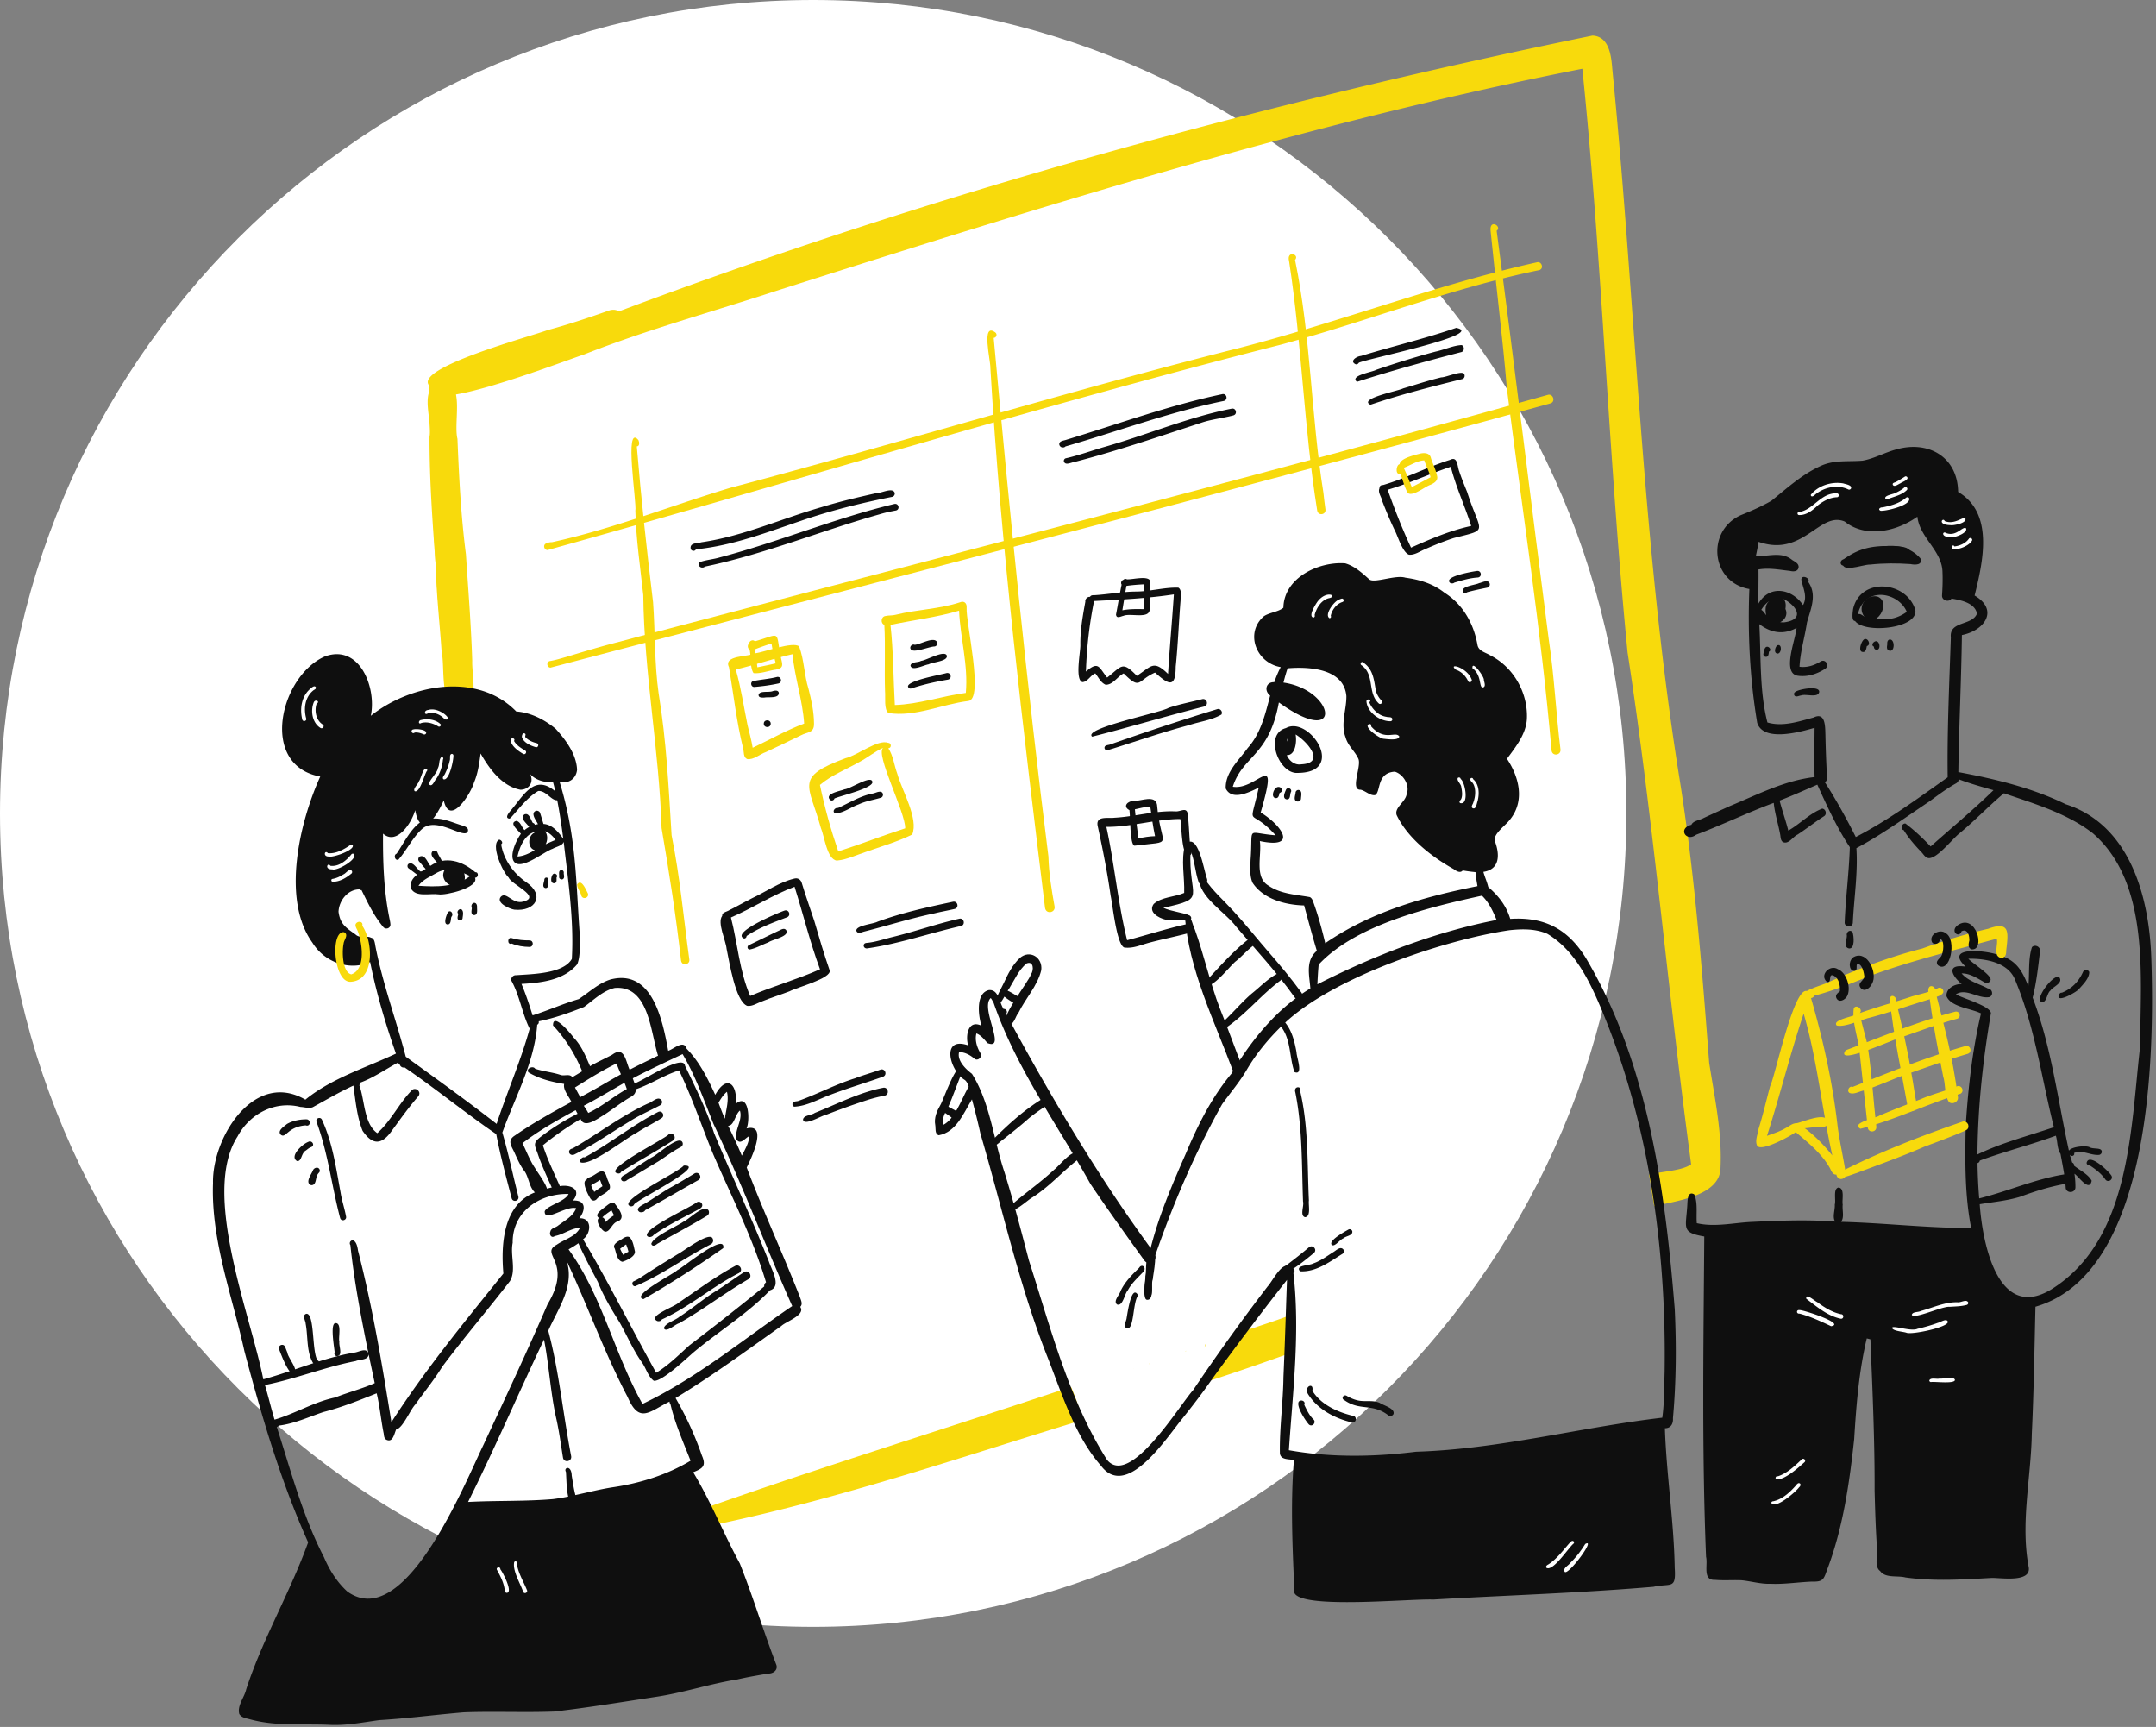 <?xml version="1.0" encoding="UTF-8"?> <svg xmlns="http://www.w3.org/2000/svg" width="517" height="414" fill="none"><rect width="100%" height="100%" fill="#808080" stroke="none"/><path d="M0 195C0 87.305 87.305 0 195 0c107.696 0 195 87.305 195 195 0 107.696-87.304 195-195 195C87.305 390 0 302.696 0 195z" fill="#fff"></path><path d="M110.663 166.044c-.382 1.422-2.381 1.67-3.097.356a210.43 210.43 0 0 1-.266-1.799c-1.359-9.406-2.199-18.881-2.78-28.386v-.041c0-.045-.008-.094-.011-.14-.839-13.81-1.138-27.678-1.681-41.467.062-.245.099-.493.121-.743.04-.433.038-.873.046-1.311.005-.44.018-.878.094-1.309.134-.654.659-.824 1.165-.732.129.021.258.064.379.118.514.234.88.714.579 1.16a1.176 1.176 0 0 1-.393.343c.019.137.035.274.054.412.368-.011.707.072 1.001.228.74.385 1.194 1.218 1.159 2.109 0 .03 0 .056-.002.083.008.2.016.401.021.6.606 16.458.318 32.959 2.029 49.349.288 5.017.541 10.036 1.117 15.031.091 1.575.422 3.164.487 4.744.021.466.019.932-.022 1.395z" fill="#F8DA0C"></path><path d="M103.856 94.284c-.576-.75.441-1.645.933-.75.619.812-.468 1.776-.933.75z" fill="#F8DA0C"></path><path d="M113.545 165.053c-.086 2.828-.969 5.073-4.615 4.147-1.45-.568-2.071-2.391-2.367-4.551-.399-2.913-.208-6.44-.66-8.328-.433-6.707-1.229-13.385-1.383-20.106v-.041c0-.045-.008-.094-.011-.14-.761-10.42-1.539-20.862-1.512-31.315.581-3.194-1.213-7.85-.048-10.895a4.185 4.185 0 0 1 .737-1.25 4.13 4.13 0 0 1 .221-1.413c.091-.261.21-.49.347-.69.492-.713 1.23-1.03 1.924-.923.589.089 1.146.487 1.488 1.212.113.24.202.514.261.826.04.213.067.445.078.692.67.442 1.068 1.207 1.297 2.163.01.04.021.08.029.12.686 3.09-.29 8.044.364 10.65.376 9.236.842 18.445 2.026 27.633.565 8.522 1.246 17.033 1.517 25.575-.072 1.677.377 4.348.307 6.634z" fill="#F8DA0C"></path><path d="M412.577 279.912c-.014 3.441-2.78 5.45-6.17 6.756-.538.207-1.093.396-1.655.571-1.983.616-4.052 1.047-5.831 1.419-.796.167-1.534.323-2.179.477l-.054.013c-.32-1.57-.53-3.164-.778-4.747-.148-.945-.309-1.89-.465-2.833l.07-.016a36.093 36.093 0 0 1 2.238-.417c2.949-.474 6.068-.803 7.779-2.02-5.543-40.821-8.982-81.922-15.251-122.719-4.566-46.559-6.054-93.395-10.846-139.914-65.674 12.914-129.66 33.002-193.371 53.27-15.349 5.04-30.96 9.284-46.002 15.219-3.947 1.316-21.679 8.078-30.731 9.59-.027.006-.051.009-.075.011-.821.138-1.566.23-2.223.27-1.014.059-1.816 0-2.341-.216-.339-.137-.565-.339-.661-.608a2.033 2.033 0 0 1-.07-.76c.013-.105.035-.201.064-.296.172-.53.624-.91 1.187-1.211.753-.41 1.706-.679 2.454-.991a4.72 4.72 0 0 0 .549-.264c4.377-1.661 8.761-3.323 13.009-5.302a1266.282 1266.282 0 0 1 27.215-10.563c75.648-28.384 154.438-49.928 233.433-66.106 4.047.205 4.502 4.904 4.755 8.081 5.599 56.089 7.061 112.691 15.849 168.424a460.75 460.75 0 0 1 2.265 15.521c2.333 18.011 3.732 36.111 5.11 54.228 1.321 8.476 3.11 16.554 2.726 25.133zM259.938 340.301c-.815.25-1.633.498-2.446.748-28.454 8.738-55.666 18.017-84.855 24.221a362.44 362.44 0 0 1-9.09 1.817c-1.132 0-1.926-.207-2.217-.705-1.609-3.018 2.618-3.212 4.548-3.724a791.344 791.344 0 0 1 4.692-1.656c27.715-9.731 55.782-18.412 83.666-27.67.845-.277 1.69-.56 2.535-.84l.046-.016c.519 1.112.942 2.267 1.356 3.425 0 .005.003.011.005.016.531 1.481 1.053 2.97 1.76 4.384zM271.74 328.119l.016-.005c-.008.043-.016.086-.022.13 0-.041.003-.081.006-.122v-.003zM275.582 326.84a.8.8 0 0 0 .046-.016c-.024.116-.048.234-.075.35.01-.11.018-.224.027-.334h.002zM263.783 330.464s.008 0 .011-.002c0 .019.003.035.006.054l-.017-.052zM310.608 323.937a680.763 680.763 0 0 1-20.143 6.95c-.482.159-.963.318-1.445.474a88.808 88.808 0 0 0 1.684-2.927c1.478-3.048 3.533-5.757 5.36-8.603 1.136-.38 2.271-.754 3.409-1.125 2.958-.97 5.917-1.937 8.84-3.005.696-.256 1.393-.518 2.085-.787-.17 2.994-.366 6.037.21 9.023zM284.306 323.854c.035-.014.07-.024.105-.035-.03.073-.057.148-.087.223-.005-.062-.013-.124-.018-.185v-.003zM289.079 322.206l.202-.07c-.164.32-.328.641-.495.964.097-.299.196-.595.296-.894h-.003z" fill="#F8DA0C"></path><path d="M107.911 95.477c-2.409.445-6.09-1.882-3.932-4.4 4.723-3.645 10.615-5.506 15.951-8.091 1.876-1.018 5.094-1.425 5.462 1.384.183 3.231-4.114 3.037-6.186 4.308-3.57 1.357-7.173 2.64-10.763 3.945 1.51.525 1.079 2.905-.53 2.852l-.002.002z" fill="#F8DA0C"></path><path d="M148.03 79.599c-7.841 2.967-16.005 5.113-24.134 7.31-5.373 1.454-10.73 2.927-15.969 4.677-.38.127-.756.254-1.133.383-.205.355-.533.603-.92.764-.56.235-1.246.291-1.849.23a3.894 3.894 0 0 1-.568-.095c-.013 0-.024-.005-.035-.008l-.091-.065a2.412 2.412 0 0 1-.336-.282c-4.255-4.306 25.287-12.144 28.271-13.37 4.997-1.332 9.886-2.986 14.765-4.7.691-.227 1.393-.26 2.077.031.115.046.228.097.331.157 1.889 1.063 1.749 4.219-.409 4.968zM131.304 131.866c-.759.005-1.141-1.072-.484-1.519.454-.22 1.006-.393 1.515-.36 14.661-3.194 28.538-8.76 42.85-13.06 40.821-10.824 81.204-23.254 122.19-33.564 23.915-6.185 47.072-15.117 71.2-20.489 1.143-.288 1.751 1.6.465 1.896-21.047 4.324-41.136 12.246-61.847 17.842-59.046 15.006-117.287 32.939-175.886 49.254h-.003zM132.017 160.048c-.907-.011-1.082-1.484-.078-1.586 1.162-.202 2.298-.536 3.431-.865 3.673-1.093 7.335-2.221 11.037-3.201 74.948-19.837 150.125-38.815 224.789-59.75 1.251-.332 1.915 1.741.511 2.075-79.649 21.983-159.842 42.337-239.687 63.327h-.003z" fill="#F8DA0C"></path><path d="M163.311 230.291c-1.187-10.646-2.863-21.223-4.664-31.765-.575-18.714-4.194-37.127-4.391-55.868-.732-6.734-1.733-13.444-1.902-20.227.39-1.718-2.774-21.129.74-16.929.226.463.358 1.478-.388 1.511 1.028 12.475 2.395 24.92 3.896 37.344.531 7.295.305 14.646 1.338 21.889 1.856 11.261 2.413 22.632 3.108 33.99 1.996 9.863 2.881 19.872 4.259 29.827.116 1.249-1.784 1.594-1.991.226l-.005.002zM250.593 217.652c-5.252-43.032-10.572-86.136-13.106-129.448.088-1.666-2.309-11.16 1.208-8.49.514.423.242 1.25-.412 1.285 3.786 41.494 7.922 82.975 13.123 124.334.107 4.069.775 8.065 1.493 12.061.143 1.451-2.056 1.825-2.303.261l-.003-.003zM315.86 122.399c-3.191-19.827-3.686-39.938-6.74-59.77-.697-2.7 2.629-1.688 1.429-.31 3.812 18.392 3.818 37.28 6.799 55.804.156 1.351.296 2.703.49 4.049.124 1.277-1.779 1.535-1.975.224l-.003.003zM372.057 179.941c-2.524-28.997-7.039-57.736-10.694-86.602-1.062-12.653-2.669-25.252-3.915-37.886-.411-3.156 2.861-1.15 1.44-.126 4.348 32.616 8.25 65.294 12.493 97.914 1.332 8.775 1.72 17.653 2.823 26.458.132 1.36-1.932 1.699-2.147.242zM179.159 181.966c-.966-.436-.718-1.715-.966-2.574-1.569-6.382-2.309-12.973-3.385-19.439-1.429-2.908 4.628-2.458 6.248-3.32 2.244-.301 9.097-2.913 10.564-1.68 1.235 3.234 1.205 6.88 2.26 10.205.694 2.712 1.3 5.483 1.313 8.296.051 2.33-1.552 1.977-3.134 2.825-2.82 1.341-5.592 2.728-8.393 4.01-1.474.498-2.917 1.925-4.51 1.68l.003-.003zm.086-8.178c.425 1.823.955 3.625 1.243 5.477 4.106-1.938 8.094-4.206 12.345-5.808-.384-5.617-2.252-11.024-2.803-16.635-4.572 1.061-9.025 2.601-13.586 3.678 1.246 4.359 1.905 8.921 2.804 13.288h-.003zM199.773 183.679c.005-.771 1.208-.749 1.187.018-.006.771-1.209.749-1.187-.018z" fill="#F8DA0C"></path><path d="M200.664 206.316c-2.379-.302-2.968-5.857-3.821-7.822-2.871-10.469-6.472-12.128 5.903-16.727 2.901-.684 7.752-4.605 10.217-3.689.818-.014.877 1.265.051 1.306 1.184 1.769 1.41 4.136 2.161 6.134 1.068 3.899 5.169 10.781 3.562 14.551-3.428 1.677-7.187 2.781-10.798 4.05-2.4.764-4.746 1.949-7.275 2.197zm.347-2.205c5.384-1.724 10.66-3.8 16.047-5.534.127-3.727-7.327-18-5.252-19.304-2.091.91-3.721 2.348-5.71 3.385-3.167 1.812-6.678 3.124-9.479 5.512 1.116 5.38 2.615 10.741 4.394 15.941zM213.081 170.942c-1.178-.751-.71-3.885-.853-5.215-.177-5.284.116-10.666-.166-15.928-1.007-.395-.794-2.025.309-2.13.759-.183 1.614-.07 2.408-.29 5.072-1.277 10.497-1.344 15.44-2.995 1.003-.436 1.676.28 1.574 1.298-.215 3.509 4.211 22.069.379 22.368-6.323.778-12.708 3.878-19.093 2.892h.002zm1.496-1.928c5.804-.18 11.304-2.162 17.022-2.9.611-6.613-1.324-13.129-1.617-19.716-5.373 1.611-10.978 2.235-16.449 3.417.7 6.336.684 12.866 1.044 19.202v-.003z" fill="#F8DA0C"></path><path d="M179.202 241.143c-2.876-1.037-4.321-10.709-4.962-13.665-.199-2.09-2.289-6.242-1.06-7.922-.048-.698.676-.892 1.198-1.107 2.02-.985 3.968-2.114 5.976-3.126 3.342-1.551 6.42-3.794 10.034-4.677.923-.294 1.689.221 1.907 1.144.912 3.027 1.989 5.999 2.971 9.002 1.152 3.971 2.33 7.951 3.684 11.847.476 1.912-7.911 4.083-9.609 5.001-2.185.851-4.434 1.516-6.598 2.421-1.151.382-2.298 1.238-3.544 1.082h.003zm.689-2.383c5.494-2.351 11.277-3.961 16.745-6.39-2.403-6.468-4.023-13.21-6.103-19.786-5.282 1.961-10.077 5.122-15.257 7.362 1.607 6.218 2.037 12.906 4.615 18.814z" fill="#0F0F0F"></path><path d="M178.39 224.976c-3.211-1.419 8.556-6.303 9.721-6.675 1.055-.377 1.663 1.163.619 1.599-3.307 1.234-6.77 2.526-9.7 4.486.011.342-.301.644-.643.59h.003zM179.724 227.631c-.611-.102-.611-.932-.029-1.107 2.421-1.147 4.813-2.356 7.238-3.495.594-.304 1.318-.659 1.689.146.409 1.413-3.411 2.027-4.391 2.749-1.496.549-2.957 1.427-4.51 1.71l.003-.003zM199.071 191.773c-1.483-1.557 2.532-2.125 3.433-2.553 1.399-.094 6.183-3.366 6.665-1.896.64 1.565-7.701 3.447-9.081 4.104-.097.439-.676.63-1.015.345h-.002zM200.281 195.001c-.861-.441-.04-1.475.676-1.306 2.728-1.23 5.301-2.881 8.277-3.457.678-.094 1.364-.574 2.047-.409.657.258.576 1.276-.113 1.429-1.741.523-3.562.781-5.222 1.56-1.868.657-3.676 2.097-5.662 2.181l-.003.002zM180.852 164.684c-.735.006-.999-1.047-.342-1.384 1.921-.412 3.899-.517 5.79-1.004 1.02-.218 1.391 1.279.38 1.546-1.921.425-3.87.681-5.828.842zM183.257 167.232c-.517-.011-1.348.089-1.351-.644.226-1.112 2.535-.495 3.45-.923.508-.127 1.23-.262 1.396.409.062 1.449-2.515.948-3.495 1.16v-.002zM183.158 173.481c.005-1.074 1.681-1.044 1.654.025-.005 1.071-1.681 1.047-1.654-.025zM218.369 155.599c-.329-.584.355-1.281.95-1.026 1.345-.029 4.881-2.245 5.456-.468a.802.802 0 0 1-.696.878c-1.211-.008-5.18 1.75-5.71.614v.002zM218.331 159.541c.231-.982 1.784-.648 2.537-1.112 1.273-.113 5.726-2.743 6.186-1.219.2 1.341-3.393 1.491-4.383 2.054-.982.102-4.087 1.769-4.34.277zM217.736 164.604c-.231-1.419 7.736-2.828 9.152-3.229 1.13-.334 1.56 1.341.387 1.557-2.653.452-5.25 1.023-7.819 1.812-.56.167-1.456.708-1.717-.138l-.003-.002zM165.603 131.379c-.108-1.301 1.76-1.11 2.624-1.387 9.945-1.443 19.109-5.641 28.707-8.398 4.362-1.341 8.804-2.394 13.258-3.382 1.165.04 3.837-1.454 4.348-.084a.82.82 0 0 1-.592.98c-7.4 1.465-14.751 3.283-21.884 5.746-8.266 2.803-16.459 5.975-25.191 6.834-.266.63-1.31.383-1.267-.312l-.003.003zM168.49 136.061c-.724.086-1.342-.767-.678-1.306 1.526-.546 3.226-.657 4.792-1.125 14.111-3.708 27.694-9.435 41.871-12.812 1.012-.223 1.416 1.293.382 1.562-1.324.245-2.647.509-3.934.913-14.037 3.947-27.615 9.575-41.916 12.545a.705.705 0 0 1-.517.223zM254.936 107.263c-.761.089-1.286-.875-.621-1.376.449-.277 1.011-.32 1.506-.501 12.405-3.769 24.578-8.226 37.273-10.897 1.049-.24 1.466 1.322.398 1.621-12.935 2.65-25.334 7.249-38.002 10.916a.705.705 0 0 1-.551.237h-.003zM255.106 110.562c-.035-.305.175-.644.489-.703 3.165-.719 6.221-1.847 9.34-2.744 10.222-2.905 19.979-7.101 30.414-9.15 1.049-.234 1.469 1.33.398 1.621-2.516.663-5.126.908-7.599 1.732-10.096 3.296-20.148 6.748-30.435 9.416-.786.086-2.325.991-2.605-.172h-.002zM325.114 87.337c-1.636-.732.201-1.928 1.232-2.003 7.577-2.316 15.375-4.16 22.855-6.737 7.553 1.53-21.997 7.542-23.364 8.369-.137.256-.433.43-.723.369v.002zM325.391 91.538c-1.846-1.516 3.702-2.33 4.585-2.876 4.693-1.607 9.426-3.083 14.215-4.365 2.083-.425 4.265-1.483 6.302-1.572.718.272.718 1.422-.024 1.664-8.39 2.178-16.912 4.52-25.076 7.146l-.002.003zM328.617 97.028c-3.014-1.473 6.907-3.358 7.825-3.912 3.051-.894 6.073-1.91 9.164-2.653 1.182.022 5.334-1.909 5.557-.66.153.397-.043.919-.463 1.056-7.394 1.829-14.874 3.73-22.08 6.172l-.003-.003zM337.887 132.981c-1.58-.517-2.675-4.43-3.458-5.894-1.076-2.238-2.026-4.535-2.93-6.848-.172-1.045-1.173-2.167-.7-3.201-.075-.496.396-.806.856-.762 5.47-1.6 10.577-4.317 16.029-6.027 1.907-.988 1.749 1.581 2.23 2.736.555 1.68 1.23 3.312 1.892 4.949 3.237 10.117 5.449 8.859-3.197 11.046-2.351.764-4.649 1.696-6.912 2.692-1.222.498-2.446 1.427-3.808 1.309h-.002zm.468-1.694c4.693-2.089 9.391-4.109 14.43-5.202-1.515-4.766-3.656-9.338-4.891-14.19-5.094 1.701-9.986 4.006-15.139 5.514 1.663 4.693 3.501 9.368 5.6 13.878zM347.754 139.758c-1.819-1.548 5.489-2.76 6.466-2.886 1.033-.089 1.208 1.44.177 1.572-1.943.116-3.81.682-5.664 1.234-.256.239-.673.215-.979.08zM350.832 141.937c-.716-1.411 2.987-1.672 3.848-2.141.799-.14 2.163-1.018 2.553.129.097.402-.156.865-.576.951-1.609.331-3.229.651-4.811 1.093-.315.197-.748.342-1.011-.032h-.003zM265.126 164.146c-1.171-.485-1.714-1.783-2.478-2.714-1.176.441-1.816 2.038-3.087 2.089-1.824-.53-.468-7.146-.495-8.861-.056-3.528.571-6.991 1.195-10.41-.099-.636.498-1.231 1.125-1.166.237-.506.853-.374 1.31-.415 3.178-.215 6.463-.829 9.63-.853 3.426.005 6.875-1.056 10.252-.932.894.568.487 2.046.528 2.951-.431 5.305-.633 10.72-1.176 16-.006 5.358-1.827 4.195-4.954 1.4-4.313 1.874-3.355 4.343-7.523.205-1.491.727-2.583 2.768-4.33 2.709l.003-.003zm.369-1.715c3.565-2.779 3.578-4.053 7.119-.41 3.549-2.326 3.967-3.864 7.481-.457.384-6.35.974-12.742 1.393-19.07-6.339.967-12.743 1.258-19.134 1.591-1.132 5.547-1.765 11.218-1.953 16.91 3.102-2.663 3.108-.945 5.091 1.43l.003.006z" fill="#0F0F0F"></path><path d="M267.62 147.314c.46-2.383.843-4.785 1.34-7.163-.282-.425-.032-1.023.439-1.16.183-.229.56-.277.81-.116 1.399.14 6.525-1.389 5.527 1.341-.2 1.95.201 3.929-.043 5.889-.108 2.38-4.615.808-6.294 1.527-.681.14-1.676.783-1.781-.318h.002zm1.887-3.253c-.124.749-.248 1.497-.366 2.246 1.706-.337 3.441-.31 5.169-.272.25-1.995-.218-3.983.016-5.962-1.408.078-2.82.175-4.214.385-.229 1.196-.404 2.402-.603 3.601l-.002.002zM261.892 176.602c-2.328-2.009 16.481-5.738 18.305-6.896 2.648-.894 5.398-1.411 8.099-2.103 1.157-.264 1.609 1.462.436 1.78-8.966 2.251-17.931 4.976-26.84 7.219zM264.854 179.33c-.019-.819 1.004-.646 1.526-.916a660.355 660.355 0 0 1 25.535-8.417c.721-.218 1.378.679.969 1.306-2.349 1.36-5.239 1.688-7.822 2.555-6.221 1.651-12.281 3.749-18.408 5.671-.578.129-1.611.695-1.802-.199h.002zM205.348 223.126c-.137-1.279 4.031-1.607 5.059-2.159 5.871-2.162 11.992-3.495 18.106-4.788 1.125-.242 1.544 1.403.422 1.715-1.609.388-3.245.66-4.851 1.061-5.748 1.191-11.32 2.981-17.003 4.406-.552.177-1.477.57-1.733-.229v-.006zM208.039 227.346c-1.025.204-1.337-1.19-.28-1.298 1.994-.162 3.912-.813 5.839-1.314 5.543-1.312 10.984-3.274 16.529-4.51 1.087-.132 1.397 1.516.315 1.769-7.477 1.693-14.799 4.259-22.403 5.35v.003zM190.471 265.31c-.342-.076-.549-.512-.398-.827.234-.514.853-.412 1.299-.536 4.626-1.64 8.958-3.993 13.659-5.45 1.994-.783 4.071-1.322 6.075-2.07 1.101-.407 1.757 1.225.654 1.685-4.189 1.487-8.47 2.747-12.625 4.335-2.825 1.029-5.618 2.709-8.664 2.86v.003zM192.562 268.422c.113-1.101 2.023-1.031 2.812-1.618 5.416-2.159 10.706-4.938 16.467-6.045 1.162-.143 1.488 1.608.336 1.888a35.805 35.805 0 0 0-4.103 1.036 174.738 174.738 0 0 0-9.977 3.565c-1.087.175-5.245 2.777-5.533 1.174h-.002z" fill="#0F0F0F"></path><path d="M180.701 161.364c-.902-1.316-.536-3.985-.953-5.638-.519-.302-.57-1.136-.086-1.5.024-.627.95-.988 1.346-.482 6.487-1.861 4.921-2.709 6.239 3.829.353 1.691.859 2.628-1.315 2.973-1.717.248-3.506.985-5.228.818h-.003zm.374-5.38c.21 1.325.395 2.655.541 3.991 1.469-.312 2.946-.601 4.407-.953-.412-1.57-.783-3.188-1.014-4.75a50.917 50.917 0 0 0-3.985 1.392l.054.323-.003-.003zM337.61 118.214c-.878-1.427-1.163-3.158-1.846-4.688-1.243.501-.98-2.157-.148-2.24.18-1.465 3.734-2.216 5.023-2.569 1.047-.204 2.242-.124 2.5 1.12.466 1.454 1.197 2.836 1.485 4.344.232 1.063-.753 1.653-1.582 2.024-1.383.456-4.179 2.871-5.432 2.009zm-.673-5.342c.589 1.276 1.068 2.598 1.606 3.896a188.345 188.345 0 0 0 4.496-2.361c-.344-1.398-1.07-2.671-1.504-4.045-1.797.095-3.315 1.204-4.945 1.786.123.239.239.479.35.721l-.003.003z" fill="#F8DA0C"></path><path d="M125.527 216.123c4.37-1.158-2.882-4.039-3.568-5.763-1.437-1.279-4.459-8.013-2.258-9.074.509.038 1.069.805.466 1.12.611 3.681 2.957 6.977 5.995 9.064 4.655 3.169 2.231 7.108-2.812 6.605-1.111-.167-4.418-1.578-3.285-3.054 1.326-1.481 2.873 1.92 5.462 1.102zM126.996 225.437c1.028.037 1.006 1.569-.024 1.572-1.448-.019-2.909-.229-4.243-.808-1.157.474-1.122-1.739.048-1.295 1.394.434 2.777.533 4.216.531h.003zM112.735 210.024c-2.422-1.199-5.266-2.219-7.811-.883-1.555.926-3.547 1.68-4.58 3.204 4.217.293 8.866.369 12.391-2.321zm1.23-.929c.898-.065.794 1.384-.062 1.308 1.065 2.359-7.042 4.309-8.745 4.002-2.037-.302-5.51.775-6.614-1.433-.667-2.76 2.858-4.082 4.669-5.407 3.573-2.474 7.725-1.131 10.752 1.532v-.002z" fill="#0F0F0F"></path><path d="M111.317 209.38c1.173 4.249-4.884 3.891-5.048.399.137-2.927 4.513-3.409 5.048-.399zM107.44 218.643c.761-.649 1.391.609.807 1.136-.218.617-.016 1.899-.963 1.834-1.082-.137-.165-2.396.158-2.973l-.002.003zM110.682 218.024c.579.506.299 1.44.24 2.111a.62.62 0 0 1-.692.517c-.813-.156-.428-1.053-.32-1.597-.576-.409.223-1.384.769-1.031h.003zM114.395 217.528c-.008.636.229 1.81-.694 1.85-.896-.056-.616-1.072-.554-1.672-.536-1.344 1.342-1.923 1.248-.178zM131.021 210.387c.531.019.479.606.469.991-.046.552.118 1.578-.713 1.511-.886-.216-.326-1.32-.248-1.923-.019-.293.175-.584.492-.579zM132.824 211.747c-.925-.062-.686-1.494-.336-2.028.433-.692 1.469.019.966.663-.008.563.167 1.327-.63 1.365zM134.078 210.231c.078-.547-.272-1.516.49-1.653.377-.054.691.339.613.681-.013.444.226.953-.04 1.349-.331.444-1.076.18-1.063-.374v-.003zM100.489 210.051c-.834-.625-1.652-1.277-2.505-1.874-.312-.227-.352-.698-.12-.994 1.102-.913 2.098 1.177 2.94 1.729 1.001-.092.579 1.833-.315 1.139zM103.04 209.009c-1.073-.515-1.765-1.681-2.58-2.529-.267-.347-.175-.87.172-1.125 1.337-.644 1.932 1.599 2.68 2.358.77.157.487 1.441-.272 1.296zM105.153 207.52c0-.054.01-.105.029-.154-.438-.994-2.408-2.221-1.434-3.312a.783.783 0 0 1 1.138.253c.283.97 1.859 2.696 1.133 3.573-.318.229-.875.084-.866-.358v-.002zM158.661 263.786c.223.406.073.95-.342 1.168-2.451 1.301-5.112 2.443-7.424 3.929-4.308 2.598-8.454 5.517-12.95 7.774-1.367.834-2.228-1.026-.614-1.349 6.073-3.479 11.654-7.836 18.042-10.76 1.017-.272 2.4-1.944 3.285-.76l.003-.002zM139.226 278.649c-.372-.511.384-1.416.952-1.19 6.076-3.296 11.457-7.712 17.619-10.876.98-.514 1.776.921.813 1.487-1.962 1.255-4.071 2.256-6.019 3.538.035-.024.045-.03.096-.062-2.709 1.368-10.999 8.019-13.461 7.103zM141.634 287.403c-.495-.705-2.317-4.163-1.001-4.54.142-.452.648-.587 1.044-.764.907-.345 1.644-1.15 2.604-1.312.853.006 1.055.959 1.287 1.605.21.8.828 1.591.683 2.44-.568 1.19-2.077 1.551-2.997 2.436-.431.614-1.112.781-1.623.132l.003.003zm.866-1.669c.624-.504 1.319-.905 1.973-1.366a32.358 32.358 0 0 1-.568-1.502c-.665.42-1.338.821-2.053 1.152a.673.673 0 0 1-.081.267c.221.493.468.975.727 1.449h.002zM145.032 295.252c-.81-.309-2.368-2.56-1.394-3.261-1.31-.826.797-2.073 1.416-2.638.67-.42 1.423-1.333 2.282-.91.925 1.184 2.986 3.648.629 4.426-1.265.447-1.711 2.591-2.933 2.386v-.003zm.253-2.307c.552-.644 1.235-1.166 1.967-1.586-.207-.402-.412-.805-.621-1.209-.759.522-1.534 1.042-2.191 1.688.512.137.627.692.842 1.104l.003.003zM148.334 281.323c-4.459-.522 11.096-8.283 12.006-9.36.966-.7 2.031.687 1.087 1.427-4.079 2.623-8.36 4.936-12.45 7.513-.108.248-.361.434-.643.42zM148.998 282.869c-.392-.927.977-1.204 1.513-1.664 1.859-1.234 3.864-2.61 5.734-3.73 1.404-.579 6.436-5.382 7.383-3.683a.865.865 0 0 1-.342 1.166c-1.934.99-3.648 2.337-5.478 3.5-2.481 1.457-4.921 2.986-7.416 4.419-.323.371-1.119.498-1.394-.008zM151.051 289.126c-2.914-1.276 11.721-8.113 12.913-9.712 5.799-.186-11.188 8.183-11.901 9.322-.137.407-.635.557-1.012.393v-.003zM153.384 290.564c-1.2-.799.487-1.618 1.182-1.99 1.996-1.163 3.85-2.504 5.839-3.67a160.293 160.293 0 0 0 6.167-3.608c1.063-.56 1.932 1.005.885 1.616-4.276 2.367-8.468 4.879-12.757 7.211-.186.466-.874.579-1.316.441zM149.241 302.485c-1.244-.278-1.483-2.109-1.822-3.153-.783-1.15 1.216-1.874 1.929-2.44.495-.304 1.163-.641 1.698-.234.762.864.934 2.181 1.195 3.28.223 1.26-2.018 2.261-2.998 2.55l-.002-.003zm-.506-3.019c.228.453.444.91.68 1.36.399-.296.853-.503 1.279-.754-.124-.616-.345-1.166-.547-1.753a17.17 17.17 0 0 0-1.453 1.064l.041.083zM155.128 296.197c-.463-1.839 10.222-6.621 12.022-8.005a.851.851 0 0 1 1.146.334c.474.945-.702 1.344-1.348 1.696-3.465 1.861-6.998 3.579-10.227 5.852-.296.495-1.273.718-1.593.123zM156.183 298.193c.449-1.769 5.979-4.112 7.668-5.294 1.351-.547 4.978-4.378 6.052-2.725.242.444.083 1.047-.374 1.284-3.947 2.386-7.922 4.465-11.923 6.727-.398.366-1.173.762-1.423.01v-.002zM152.3 308.347c-.608.048-.92-.789-.417-1.142a13.957 13.957 0 0 0 1.932-1.072c2.868-1.89 5.796-3.678 8.718-5.482 1.321-.654 7.642-5.576 8.363-3.735.261.48.075 1.08-.393 1.347-6.151 3.153-11.831 7.407-18.203 10.084zM154.307 311.435c-3.269-.754 7.365-6.082 8.118-6.947 1.292-.541 11.587-9.182 11.019-5.286-6.079 4.279-12.644 8.509-19.137 12.233zM157.679 316.713c-2.688-1.126 4.208-3.498 4.97-4.362 4.504-3.013 8.847-6.285 13.628-8.862 1.112-.587 2.029 1.05.929 1.694-6.439 3.266-11.904 8.148-18.499 11.126-.17.396-.641.466-1.028.401v.003zM159.215 318.409c.154-1.131 2.777-1.922 3.673-2.714 2.78-1.769 5.293-3.912 8.045-5.722 2.578-1.589 5.016-3.387 7.553-5.038 1.13-.616 2.091 1.104.953 1.74-5.707 3.314-10.884 7.316-16.607 10.555-.88.196-3.13 2.367-3.617 1.182v-.003z" fill="#0F0F0F"></path><path d="M191.808 310.91c-4.092-10.391-8.79-20.561-12.746-31.025.982-1.998 5.234-10.679-.043-9.365.856-1.807.624-8.7-2.596-5.875.495-4.664-2.08-7.249-4.908-2.184-1.817-3.934-3.797-7.933-6.864-11.054-.665-2.261-3.106.103-4.416.499-1.353-7.306-3.794-19.681-13.82-17.102-2.903.902-5.147 3.084-7.641 4.718-3.706 1.077-7.349 2.725-11.059 3.894-.794-2.548-1.626-5.081-2.67-7.54 4.698-.256 10.201-.875 13.389-4.736.886-2.286.455-4.909.574-7.322-.942-12.962-.783-23.272-4.844-36.464 2.008.671 3.98-.568 4.214-2.803-.135-3.708-2.693-7.16-5.121-9.82-2.658-2.214-6.016-3.921-9.466-4.171-2.892-2.973-6.441-4.728-10.246-5.507a23.078 23.078 0 0 0-2.86-.404 26.337 26.337 0 0 0-4.122 0c-6.394.48-12.83 3.129-17.647 6.95 1.41-6.683-2.644-17.306-11.02-14.231-10.756 4.705-15.844 26.101-1.104 28.793-4.932 10.814-9.364 29.461-1.883 39.82a11.66 11.66 0 0 0 5.793 4.792c.597.227 1.21.402 1.835.523 1.246.245 2.532.275 3.802.059.748-.126 1.49-.336 2.214-.638.068-.027.135-.057.202-.086 1.504 7.461 3.676 14.772 6.189 21.953-7.324 3.449-15.391 5.876-21.72 11.037-12.275-7.13-22.398 9.069-22.145 20.045-.492 13.732 4.62 26.97 7.526 40.242 4.122 15.55 8.673 31.132 15.286 45.84-4.318 12.001-10.881 23.065-14.847 35.204-.425 1.952-2.215 3.923-1.663 5.94.522.883 1.644 1.02 2.55 1.266 6.154 1.709 12.57 1.052 18.874 1.324 4.106.245 8.123-.584 12.165-1.125 6.783-.399 13.507-1.301 20.274-1.861 7.233-.272 14.474.086 21.704-.191 8.064-.942 16.102-2.262 24.128-3.49 6.722-.974 13.021-3.145 19.753-4.206 2.454-.581 4.945-.983 7.426-1.411 1.139.017 2.306-.778 1.924-2.046-3.1-8.054-5.578-16.318-8.777-24.35-1.698-3.126-3.232-6.33-4.765-9.532-.684-1.427-1.367-2.852-2.067-4.268-1.353-2.733-2.766-5.436-4.345-8.056 2.236-.916 3.194-1.449 2.098-3.98A79.229 79.229 0 0 0 162 335.15c8.761-5.294 17.006-11.361 25.355-17.268 1.163-1.123 5.893-2.628 4.539-4.589.7-.678.14-1.621-.086-2.383zm-14.376-44.671c.723 2.361-1.378 4.626-.813 6.925.947 1.414 2.053-.342 3.003-.772.027 1.349-.673 2.558-1.241 3.737-.15.293-.32.598-.495.913-.998-2.432-2.133-4.796-3.28-7.163 1.437.011 1.695-2.776 2.826-3.64zm-3.111-4.502c.517 2.148-.226 4.311-.495 6.451-.576-1.249-1.047-2.542-1.531-3.831.565-.959 1.154-1.912 2.026-2.62zm-84.317-35c-.119-.743-.24-1.823-1.044-1.939-.261-.15-.56-.207-.875-.223-.605-.035-1.275.073-1.894-.062a1.853 1.853 0 0 1-.969-.517c-2.257-1.586-3.665-2.469-4.047-5.428.116-2.647 2.217-5.37 5.016-5.356a.538.538 0 0 0 .495.167c1.625 3.282 2.93 6.099 5.225 8.859.576.697 1.736.307 1.709-.609-.027-.59-.178-1.163-.288-1.739-1.318-6.576-1.531-13.351-1.482-20.042 3.325 2.946 6.947-2.733 7.695-5.617.213.924.452 2.222 1.152 2.951-2.403 1.799-3.894 4.987-5.594 7.473-.786.253-.417 1.766.433 1.427 2.04-2.313 3.4-5.318 5.745-7.419 3.481-2.975 9.996 2.599 10.884.703.39-1.082-1.004-1.344-1.747-1.605-2.123-.659-4.267-1.675-6.552-1.518 1.117-1.382 2.099-3.372 2.549-4.363 1.391 6.409 6.487-1.564 7.254-4.292.95-2.221 1.256-4.591 1.579-6.955 2.094 3.684 5.15 7.887 9.561 8.692 2.082-.048 3.245-1.796 2.338-3.724 1.313 1.433 3.581 2.082 5.451 1.842.21.746.388 1.505.563 2.262-5.175-4.376-7.755 1.338-10.917 4.865-.339.437-1.146 1.487-.188 1.673.234.005.374-.157.527-.307 1.959-2.173 3.948-4.842 6.493-6.312 1.876-.121 3.127 2.335 4.542 2.221.608 3.051 1.049 6.151 1.456 9.253-1.13-1.597-2.645-3.447-4.744-3.568-.291-.881-.527-1.769-.823-2.647-.143-.428-.665-.63-1.071-.474-1.26.633.164 2.278.565 3.172a6.237 6.237 0 0 0-.756.148c-.033-.21-.178-.393-.474-.452-.506-.711-.848-2.54-2.029-2.028-1.205.913.635 2.178 1.149 3.005a6.22 6.22 0 0 0-1.111.749c-.702-.687-.926-1.98-1.943-2.214-1.951.493.501 2.324 1.071 3.105-1.044 1.4-2.731 4.984-1.725 6.557 1.542 2.501 7.3-2.327 9.335-2.968.742-.458 2.416-.754 2.65-1.667 1.063 9.298 2.494 18.701 1.956 28.069-2.077 3.589-9.576 3.619-13.376 3.904-.697-.056-1.299.609-1.124 1.304 2.004 3.602 2.596 7.973 4.386 11.516-2.121 7.723-5.42 15.187-7.925 22.821-7.138-5.553-14.457-10.809-21.787-16.105-2.311-8.881-5.545-17.53-7.294-26.588zm40.684-27.46c.89.283 1.711.97 2.545 2.063-.799.342-1.601.681-2.381 1.055.495-.996.517-2.278-.164-3.118zm-2.446 4.532c-1.3.741-2.632 1.435-4.147 1.519.517-2.338 1.685-5.178 4.185-5.921a1.455 1.455 0 0 0-.135.228c-1.577.69-1.738 3.671.097 4.174zm-71.278 68.642c2.906-5.464 9.011-8.636 15.082-7.082.963.022 1.993.428 2.914.075v.006c3.242-1.764 6.43-3.652 9.783-5.197.509 3.632.834 7.402 2.201 10.83 2.387 3.514 4.607 3.417 7.018-.016 2.058-2.814 4.07-5.647 6.369-8.275.839-1.128-.797-2.399-1.68-1.319-3.021 3.139-4.94 7.294-8.176 10.181-3.254-2.311-2.993-7.93-4.316-11.511a.566.566 0 0 0 .161-.582c3.226-1.158 6.025-3.164 9.025-4.769.148.116.328.199.487.304.102.577.686.956 1.176.792 7.493 5.113 14.511 10.881 21.988 15.992.98 5.159 2.374 10.299 3.7 15.383.294 1.061 1.849.663 1.612-.398-1.31-5.114-2.362-10.294-3.848-15.362 3.03-8.455 7.696-16.735 8.363-25.85.336-.151.436-.509.353-.813 3.71-.73 7.351-2.057 10.862-3.43 2.328-1.673 4.499-3.894 7.37-4.562 8.185-.689 8.573 10.534 10.389 16.232-2.284 1.101-4.569 2.202-6.821 3.365-.912-1.946-1.211-5.786-4.138-3.618-1.763.964-3.619 1.755-5.349 2.773-1.079-2.483-2.048-4.901-3.942-6.874-.622-.867-5.013-6.204-4.925-2.879 2.995 3.156 5.301 6.95 6.983 10.962-.786.509-1.574.951-2.352 1.43-.624-.894-1.889-.243-2.785-.531-1.999-.673-4.127-.832-6.143-1.505-.471-.805-2.265-.056-1.609.864 2.535 1.554 5.664 2.316 8.573 2.785-.336 1.435 1.157 3.005 1.733 4.313-4.642 2.513-9.254 5.076-13.594 8.078-1.803 1.156-.858 2.408-.142 3.889.656 1.459 1.294 2.932 2.195 4.259 1.351 1.476 1.265 4.029 2.782 5.464-7.582 2.989-8.169 12.313-7.555 19.449-9.318 11.597-18.776 23.079-26.851 35.632-2.215-13.73-4.52-27.64-8.008-41.12-.468-3.81-2.516-2.323-1.83-1.324.907 8.689 2.578 17.297 4.308 25.863-.562-1.322-2.263-.232-3.299-.108-2.922.485-5.763 1.255-8.57 2.133-.452.142-.904.285-1.356.433-1.453.471-2.898.964-4.343 1.454-.438.148-.88.296-1.318.445-2.085.7-4.176 1.375-6.3 1.957-3.099-15.644-14.917-44.658-6.177-58.218zm126.296 35.952a703.733 703.733 0 0 1-17.913 14.088c-2.572 2.308-5.021 4.807-7.999 6.603-5.923-10.634-11.328-21.528-17.536-32.003 1.989-1.413 2.215-5.205-.899-5.03 1.44-1.833 1.803-4.402-1.512-4.257 2.196-2.706-.656-3.896-3.14-3.446-1.442-3.234-2.979-6.414-4.082-9.791 2.839-2.329 5.888-4.421 9.047-6.303.931 2.399 4.184-.173 5.588-.964 2.139-1.39 4.133-2.989 6.34-4.276.885-.437 1.237-.997 1.302-1.621a.652.652 0 0 0 .183-.331c3.519-1.223 6.633-3.353 10.195-4.46 3.13 6.463 5.384 13.275 8.11 19.902 4.392 10.203 9.582 20.233 12.746 30.89a1.077 1.077 0 0 0-.43.999zm-44.104-45.393c-.388-.622-.875-1.588-1.276-2.31 3.261-2.028 6.493-4.077 9.956-5.746a65.05 65.05 0 0 0 1.063 2.587c-3.259 1.796-6.431 3.759-9.743 5.469zm10.59-3.436c.202.499.391.999.565 1.506-3.188 1.739-5.933 4.203-9.248 5.724-.314-.6-.705-1.16-1.065-1.723 3.309-1.737 6.498-3.676 9.748-5.507zm-11.702 6.568c.146.285.296.571.45.853a55.588 55.588 0 0 0-8.753 5.475c-1.714 1.319-1.749 1.779-.923 3.729.96 2.916 2.247 5.676 3.492 8.477-.384.08-.767.175-1.146.274-.492-1.597-2.432-4.13-2.882-4.957-1.251-1.842-2.004-3.948-3-5.927 3.988-3.069 8.355-5.528 12.762-7.924zm-74.517 65.892c7.364-1.462 14.376-4.316 21.773-5.746 1.001-.447 2.995-.172 3.097-1.599.48 2.297.98 4.591 1.459 6.888-3.065 1.378-6.353 2.178-9.47 3.438-5.109 1.053-9.592 3.875-14.556 5.315-.834-2.773-1.472-5.541-2.303-8.296zm19.755 49.5c-2.492-2.27-4.284-5.154-5.597-8.234-5.134-9.91-7.908-20.634-11.317-31.219a.784.784 0 0 0 .458-.321c3.737-.444 7.21-2.079 10.752-3.263 4.37-1.118 8.57-2.806 12.746-4.484.767 3.221 1.036 6.476 1.692 9.675.07.547.086 1.163.635 1.46 1.588.756 1.873-1.452 2.347-2.467 1.574-.275 3.317-4.631 4.606-6.002 2.156-3.024 4.507-5.902 6.466-9.061 5.207-6.976 10.892-13.595 16.209-20.491 1.558-2.574.038-6.239.659-9.182-.104-7.448 6.445-11.872 13.398-11.719-.794 1.831-5.21 2.793-5.718 4.163-.108 2.806 5.045-1.416 7.545-.746-.721 1.95-2.791 2.989-4.365 4.188-.61.506-1.681.554-1.835 1.467-.309.711.337 1.626 1.052 1.023 2.113-.369 3.888-1.909 6.063-1.96-1.052 2.111-3.673 2.712-5.535 4.004-4.357 2.383 3.995 3.948-2.258 14.344-4.886 11.309-10.147 22.476-15.359 33.675-4.558 9.397-18.883 45.037-32.644 35.15zm82.31-31.351c-5.701 3.393-12.068 5.388-18.652 6.357-3.024.469-5.979 1.225-8.96 1.874-.573.127-1.149.248-1.728.364a52.345 52.345 0 0 1-3.635.6c-6.756.577-13.594.321-20.374.682 6.398-12.82 12.046-25.998 18.211-38.928 1.24 6.3 1.536 12.801 2.97 19.083.686 3.08 1.085 6.195 1.593 9.311.337 1.271 2.201.808 1.938-.477-1.935-9.99-2.861-20.197-5.484-30.039 2.333-5.27 6.358-10.679 4.413-16.732 5.034 10.757 9.073 22.071 14.619 32.629 2.806 6.53 5.252 3.45 10.05 1.094.005.21.034.409.201.541 1.095 4.701 3.081 9.158 4.838 13.641zm-11.522-13.622c-6.724-11.878-9.64-25.901-17.729-37.046.805-.461 1.609-.932 2.349-1.478 1.418 3.166 3.046 6.214 4.669 9.276h.002c1.354 3.422 3.294 6.61 5.239 9.737 1.757 3.126 3.151 6.422 5.212 9.389 1.09 1.414 1.526 3.533 2.971 4.577 2.004.243 7.983-5.517 9.73-6.99 5.916-4.922 12.923-9.225 18.13-14.704 2.89-.886.347-4.971-.261-6.88-4.104-10.391-8.874-20.494-13.153-30.813-1.802-5.579-4.402-10.835-6.95-16.096-.339-3.097-10.23 3.702-12.116 4.173-.132-.398-.288-.799-.425-1.201 3.923-2.051 7.948-3.907 11.947-5.802 3.118 5.28 5.133 11.091 7.421 16.756 6.807 14.312 12.417 29.165 18.865 43.638-11.794 8.021-22.945 17.319-35.901 23.464z" fill="#0F0F0F"></path><path d="M88.553 230.717c-.433 2.496-1.776 4.505-4.474 4.642-1.728.089-2.877-2.079-3.377-4.586-.684-3.433-.151-7.507 1.789-7.302 1.21.625-.022 1.807-.097 2.749-.24 1.085-.315 3.336.143 5.076.298 1.144.828 2.068 1.692 2.286 1.069-.358 1.733-1.177 2.11-2.227.713-1.979.406-4.777-.148-6.842a12.618 12.618 0 0 0-.5-1.516c-.264-.557-.786-1.319-.124-1.801.64-.463 1.558-.127 1.302.735.484.694.904 1.613 1.216 2.644.579 1.896.807 4.171.468 6.142zM139.414 214.76c-.194-.958-1.001-1.755-1.014-2.717 1-1.556 2.131 1.32 2.566 2.117.391 1.015-1.146 1.621-1.549.603l-.003-.003z" fill="#F8DA0C"></path><path d="M310.67 185.286c-4.297-.406-7.429-9.373-2.32-10.736 5.64-3.15 15.012 11.051 2.32 10.736zm1.272-2.054c6.157-.227 1.459-5.553-1.262-7.155.313 1.548.027 5.033-2.12 4.957.614 1.387 1.935 2.475 3.514 2.19l-.132.008zm-3.339-5.456c.094-.215.226-.466.145-.697-.002 0-.005 0-.01-.003a3.423 3.423 0 0 0-.135.7zM305.762 191.307c-1.052-.337-.291-2.31.481-2.582.991-.41 1.706 1.031.6 1.357-.145.606-.247 1.405-1.079 1.225h-.002zM308.514 191.63c-1.049-.242-.465-1.564-.177-2.216a.428.428 0 0 0-.027.102c.177-.91 1.512-.614 1.294.278-.387.632-.016 1.914-1.09 1.836zM311.103 192.144c-1.039-.204-.509-1.368-.433-2.068a.684.684 0 0 1 .686-.697c1.022.1.64 1.422.613 2.116-.045.415-.465.706-.866.649z" fill="#0F0F0F"></path><path d="M399.233 342.39c1.448.022 2.026-1.125 1.932-2.391.786-8.678.837-17.435.431-26.138-.668-8.323-1.486-16.778-2.675-25.203a272.667 272.667 0 0 0-1.168-7.523c-3.07-18.039-8.15-35.713-17.417-51.385-4.308-7.022-9.959-10.006-18.184-9.467-.891-2.906-2.524-5.272-5.279-7.642-.286-1.236-.84-2.407-1.165-3.627 4.098-.611 3.92-4.351 2.717-7.461-.323-1.675 2.616-3.687 3.582-4.977 3.71-4.472 2.316-10.245-.644-14.669 2.11-2.871 4.709-6.048 4.79-9.823.183-6.172-3.302-12.219-8.834-15.006-1.106-.676-2.747-.983-3.021-2.451-.875-5.046-3.466-9.728-7.879-12.507-2.758-2.184-5.922-3.148-9.393-3.63-2.414-.746-7.368 1.381-8.654.428-1.711-1.543-3.541-3.218-5.796-3.869-6.358-.479-14.697 3.455-14.82 10.641-1.295 1.05-3.248 1.104-4.663 2.025-4.661 3.999-1.876 11.21 4.02 12.211-.614 1.161-1.114 2.375-1.548 3.614-2.02-.097-2.494 2.073-.987 3.207-1.163 4.429-2.228 9.061-5.371 12.561-2.123 2.946-5.422 5.798-5.279 9.713 1.496 3.045 5.691.875 7.911-.199-2.339 10.533-2.449 4.219 4.057 11.427-7.289-.557-5.373-2.499-6.014 5.889-.045 1.831-.271 3.783.49 5.501 2.591 3.924 7.884 5.31 12.351 5.421.998 3.627 1.972 7.294 3.056 10.886-2.795 2.332-1.789 5.862-1.555 9.01a39.99 39.99 0 0 0-3.541 2.383c-5.346 4.007-9.732 9.233-13.397 14.839a90.564 90.564 0 0 0-2.007 3.226c-4.75 5.709-8.043 12.308-10.911 19.118-3.245 7.391-6.469 14.829-8.447 22.68-12.461-17.079-23.294-35.204-33.387-53.772-.376-.692-.75-1.384-1.124-2.079-.054-.097-.105-.197-.159-.294.471-.43.04-1.287-.592-1.163-.293-.431-.509-.977-.721-1.54-.221-.592-.433-1.201-.716-1.715-.43-.789-1.028-1.357-2.069-1.287-3.251.713-2.551 6.177-1.8 8.544-3.224-1.541-3.875 2.383-3.202 4.704-5.218-1.775-4.938 3.024-2.877 6.19.296.461.633.889.996 1.252.352.358.732.66 1.125.881.492.439.734 1.031.904 1.661.169.622.266 1.282.468 1.866.1.366.199.73.296 1.096.732 2.714 1.431 5.431 2.029 8.178 5.193 17.682 9.121 35.756 15.829 52.948 1.12 2.804 2.188 5.733 3.315 8.66 1.01 2.607 2.067 5.21 3.256 7.717 1.79 3.778 3.883 7.341 6.552 10.37 6.108 8.072 15.601-6.592 19.325-11.151 2.46-3.058 4.846-6.166 7.096-9.381.137-.191.269-.385.403-.576a932.505 932.505 0 0 1 8.605-11.605 701.744 701.744 0 0 1 9.144-11.875c-.105 2.956-.205 5.913-.304 8.87-.105 3.061-.21 6.123-.331 9.184-.068 1.745-.138 3.49-.216 5.235-.072 6.096-.958 12.066-.855 18.229.132 1.68 2.128 1.39 3.366 1.67-.859 10.609-.323 21.266.132 31.886 1.897 3.899 27.841 1.317 33.298 1.554 17.603-1.018 35.235-1.554 52.8-3.054 4.166-.931 5.436.754 5.081-4.542-.191-11.194-1.981-22.277-2.355-33.473zm-40.361-121.846c-14.902 2.905-29.437 8.549-42.971 15.424.078-1.581.156-3.129.314-4.729 8.874-9.553 26.676-13.8 39.151-16.517 1.657 1.578 2.653 3.732 3.506 5.822zm-43.972-4.359c-.159-.442-.35-.886-.792-1.118-3.393-.622-6.977-.732-9.958-2.773-3.409-1.99-1.536-7.298-2.042-10.661 9.471 1.988 5.026-3.953.196-6.855 4.582-15.841-.804-5.194-6.686-6.175 2.421-7.531 8.691-7.243 11.051-20.205 15.56 11.212 13.628-2.941 1.1-4.764.291-1.152.611-2.297.998-3.422 5.164-.431 13.505.04 14.089 6.651.051 3.312-1.45 6.667-.186 9.92.522 1.955 2.177 3.25 3.011 5.013.964 1.726-2.077 7.648.603 7.529 1.163.264 2.276 1.473 3.442 1.287 1.463-.746.282-5.347 4.741-5.617 2.064.612 3.683 3.31 2.838 5.399-.296 1.92-3.016 3.221-2.394 5.011 2.661 5.561 8.406 9.993 13.693 12.957.6.469 1.585 1.042 2.15.307 1.014.186 2.034.31 3.059.412.108 1.26.294 2.198.479 3.353-12.821 2.555-25.562 6.136-36.505 13.681-.797-3.358-1.709-6.686-2.887-9.93zm84.269 112.57c-.119 3.745-.049 7.356-.56 11.107-19.734 2.316-39.083 7.547-59.043 8.159-10.093 1.257-20.45 1.429-30.497-.364.958-14.128 2.707-28.311 1.089-42.469.415-.382.302-.799-.016-1.061a1.133 1.133 0 0 0-.43-.22c-.452-.474-.92-.59-1.389-.466-1.673.447-3.366 3.918-4.353 4.957a500.75 500.75 0 0 0-17.829 24.808c-3.404 3.791-15.254 23.52-20.708 16.721-2.826-4.467-5.188-9.168-7.255-14.01-.002-.005-.005-.011-.005-.016-.484-1.128-.95-2.267-1.402-3.409-3.909-9.879-6.789-20.238-10.036-30.311a.256.256 0 0 1-.016-.06c-1.055-4.036-2.129-8.137-3.259-12.219l-.412-1.476a302.752 302.752 0 0 0-2.171-7.388c-.727-2.152-1.313-4.387-1.873-6.643-.14-.555-.274-1.11-.409-1.664-1.313-5.356-2.642-10.739-5.521-15.3-1.483-1.126-3.635-3.164-3.087-5.216 1.424.022 2.694.725 3.741 1.645.847.536 1.907-.522 1.385-1.373-.831-1.378-1.404-3.137-.976-4.742 1.14.437 1.875 1.449 2.655 2.319 4.725 1.834-1.856-8.399.77-10.792.323.325.447.759.697 1.12 2.825 8.21 6.891 15.833 11.274 23.297.318.546.64 1.09.963 1.634 2.223 3.74 4.507 7.448 6.738 11.177.334.558.665 1.115.996 1.675 1.114 1.88 2.209 3.77 3.269 5.674 4.184 6.188 8.565 12.3 12.937 18.361.145.183.301.318.468.418a1.398 1.398 0 0 0 1.418-.019c.304-.175.552-.455.673-.787.105-.266.129-.568.038-.88 4.307-12.475 9.579-24.681 16.012-36.206 1.994-2.781 4.244-5.38 5.966-8.347 2.225-3.767 5.034-7.2 8.158-10.257.18-.177.363-.352.546-.527.156-.151.315-.302.476-.453 11.778-10.972 38.174-19.858 53.789-22.155 3.054-.326 6.234-.374 9.065.867 6.842 4.098 10.367 11.829 13.316 18.922 5.132 12.402 8.77 25.456 11.154 38.766.454 2.518.861 5.046 1.227 7.583 1.888 13.151 2.618 26.482 2.427 39.62z" fill="#0F0F0F"></path><path d="M284.631 220.7c-1.716-.159-3.465.129-5.158-.239-1.636-.394-4.206-1.78-2.828-3.746 1.924-1.721 5.008-1.637 7.319-2.652.126-3.835-.807-7.871.226-11.6 3.148-3.377 4.499 6.373 5.236 8.169.482 1.336-1.461 2.092-2.015.784-.837-2.426-.907-5.073-1.924-7.453-.573 11.454 4.305 11.298-6.525 13.659 2.018.927 4.308 1.005 6.339 1.861.77.576.175 1.373-.672 1.22l.002-.003z" fill="#0F0F0F"></path><path d="M310.492 239.142c-4.257-6.01-9.248-11.336-13.995-16.907-2.809-3.759-8.997-7.044-9.092-12.052.482-.727 1.33-.189 1.48.5 1.878 2.849 4.599 5.213 6.913 7.758 2.954 3.202 5.685 6.667 8.532 9.931 2.707 3.099 5.333 6.265 7.76 9.591.743 1.047-.793 2.224-1.601 1.179h.003zM295.803 257.113c-4.509-12.2-10.827-24.748-11.678-37.7 1.424-.853 1.838 2.555 2.387 3.401 2.228 6.209 3.657 12.804 6 18.932 1.967 4.785 3.63 9.694 5.592 14.476.565 1.494-1.666 2.405-2.301.894v-.003z" fill="#0F0F0F"></path><path d="M289.208 235.79a.731.731 0 0 1 .175-.781c3.259-3.463 6.385-7.055 10.166-9.968 1.014-.722 2.123.767 1.13 1.537-1.52 1.129-2.782 2.591-4.249 3.797-1.149.767-6.269 7.464-7.222 5.415zM293.618 246.636c-1.614-.264-.366-1.739.361-2.308 2.083-2.016 3.974-4.23 6.17-6.131 2.047-1.61 3.979-3.713 6.291-4.839.823-.018 1.289 1.113.656 1.665-4.784 3.54-8.57 8.42-13.505 11.616h.027v-.003zM237.866 274.459c-.662-.352-.414-1.402.344-1.343 3.671-3.678 7.551-7.19 12.028-9.858 1.001-.681 2.058.746 1.095 1.492-1.59 1.096-3.199 2.162-4.687 3.398-2.021 1.82-4.179 3.471-6.294 5.178-.713.45-1.571 1.707-2.486 1.133zM242.158 290.166c-1.063-.654.183-1.503.901-1.745 3.21-2.728 6.652-5.146 9.73-8.019 1.16-.829 4.771-5.563 5.968-3.665.261.477.073 1.056-.388 1.325-3.78 2.962-6.947 6.624-11.085 9.166-1.133.724-3.878 3.304-5.126 2.935v.003zM269.558 227.136c-1.822-.84-2.718-10.103-3.224-12.365-.794-5.571-1.878-11.105-3.081-16.595-.667-2.72 2.368-1.925 3.948-2.138 4.969-.25 9.772-1.766 14.772-1.516 1.281.035 2.715-1.209 2.874.905.309 2.814.352 5.654.648 8.468.474.358.167 1.201-.398 1.18-1.841.218-1.693-7.211-2.075-8.73-5.992.021-11.726 1.925-17.713 1.887 1.959 8.997 2.75 18.257 4.97 27.162 4.789-1.25 9.533-2.785 14.385-3.87 1.353-.493 2.136 1.511.796 2.052-3.229.894-6.533 1.527-9.773 2.391-1.996.517-4.028 1.494-6.129 1.171v-.002z" fill="#0F0F0F"></path><path d="M272.041 202.737c-1.146-.253-.977-7.106-1.203-8.519-1.762-.913-.352-2.289 1.16-2.211 1.668.013 5.035-1.516 5.454.916.864 10.506 4.54 8.586-5.411 9.814zm.549-4.841c.137 1.02.277 2.041.382 3.064 1.324-.231 2.651-.479 3.999-.503-.498-2.362-.832-4.742-1.141-7.131-1.246.14-2.473.388-3.689.692.107 1.296.272 2.588.449 3.878zM241.62 245.492c-2.627-.649 5.055-10.055 5.604-11.924.735-.982.649-3.325-1.071-2.59-1.883 1.565-2.871 3.931-4.141 5.972-.653.663-2.615 5.733-3.449 3.337.498-1.554 1.429-3.132 2.123-4.589 1.001-2.175 2.083-4.367 3.85-6.029 2.398-2.092 5.543-.166 5.153 2.909-.896 3.78-3.772 6.739-5.446 10.189-.821.896-1.031 3.212-2.623 2.722v.003zM225.101 272.155c-.998-.329-.686-1.627-.834-2.445-.336-1.721.403-3.385 1.224-4.799.614-.878 4.112-11.226 5.234-8.517 0 .283.056.655-.154.881-1.092 2.757-2.05 5.525-3.223 8.199-.74 1.338-1.537 2.615-1.19 4.206 2.748-1.346 4.381-6.021 5.85-8.695.199-.546.885-.783 1.397-.565 1.423.738.062 2.318-.412 3.263-1.975 3.283-3.748 7.745-7.889 8.472h-.003z" fill="#0F0F0F"></path><path d="M228.19 267.924c-.858-.764-2.392-1.341-2.58-2.56.064-.76 1.297-.889 1.552-.197.705.385 1.421.754 2.118 1.155 1.143.727.016 2.405-1.093 1.602h.003zM243.638 240.788c-.765-.499-3.95-2.233-3.671-3.202.498-1.354 3.692 1.247 4.663 1.513 1.09.681.119 2.327-.992 1.689zM381.504 363.991c-1.383-1.212.508-2.553.987-3.724.39-.972.918-2.413 2.244-1.869 1.235.536.73 1.915.237 2.814-.729 1.177-1.703 3.915-3.466 2.779h-.002zM275.106 311.605c-1.741.102.315-9.901.565-11.355 2.432-1.643.791 5.38.764 6.446-.511 1.201.369 4.971-1.329 4.909z" fill="#0F0F0F"></path><path d="M275.308 311.161c-1.612-.197-.463-3.91-.646-5.125.307-1.071-.172-4.976 1.135-5.003.345 0 .625.302.622.641-.226 1.452-.067 2.97-.161 4.449-.283 1.179.589 4.96-.95 5.04v-.002zM267.852 312.717c-.974-.813.6-2.27.85-3.204 1.033-2.214 2.736-3.889 4.453-5.571.727-1.231 2.08.166.767 1.2-1.246 1.315-2.597 2.542-3.46 4.161-.807.829-1.179 3.953-2.608 3.414h-.002zM270.252 318.444c-1.076-.396-.143-1.696-.092-2.477.189-.95 1.163-8.377 2.775-5.404-1.332 1.5-.921 8.293-2.683 7.879v.002zM307.427 305.245c-.414-.218-.419-.897 0-1.11 2.161-1.669 4.346-3.32 6.423-5.091.88-.8 2.094.452 1.259 1.3-1.415 1.163-6.075 5.127-7.682 4.901zM311.743 304.771c-1.283-1.468 2.279-1.379 3.06-1.847 1.743-.576 3.242-1.678 4.768-2.666.74-.377 1.886-1.672 2.599-.665.194.353.067.837-.299 1.023-3.105 1.923-6.307 4.378-10.128 4.152v.003zM319.374 298.465c-1.001-1.018 3.208-3.267 4.02-3.735.331-.154.743.059.869.382.24 1.137-1.536 1.147-2.166 1.777-.804.286-1.975 2.041-2.723 1.576zM313.904 341.523c-.829-.869-3.186-4.48-2.435-5.541.594-.56 1.682-.041 1.289.789.589 1.217 1.186 2.498 2.16 3.462.832.684-.161 1.945-1.011 1.29h-.003zM324.22 341.012c-4.16-.981-8.258-3.14-10.58-6.837-1.038-1.831 1.51-2.919 1.05-.738-.006-.027-.008-.051-.014-.081 2.04 3.366 6.017 5.151 9.698 6.045 1.089.065.92 1.778-.154 1.608v.003zM333.062 339.407c-3.971-3.148-6.877-1.045-10.685-3.748-.92-.388-.172-1.562.635-.994 1.098.646 2.333 1.126 3.611 1.193 1.424.102 2.928-.154 4.265.468.909.625 3.643 1.293 3.267 2.637-.17.403-.689.64-1.093.441v.003zM310.406 256.997c-1.232-3.443-.805-7.679-3.135-10.768-2.209-2.059-.045-3.005.433-1.626 2.027 2.076 2.707 4.944 3.205 7.701-.029 1.023 1.746 5.647-.5 4.696l-.003-.003zM312.922 291.795c-1.278-.407-.156-2.712-.46-3.773-.32-8.732-.116-17.556-1.849-26.164-.481-1.608 1.69-1.514 1.157-.31 2.032 8.592 1.687 17.505 2.099 26.256-.164 1.067.576 3.915-.947 3.991zM81.555 291.978c-2.008-7.631-2.901-15.566-5.638-22.993-.376-.913.99-1.416 1.322-.466 2.513 5.467 3.325 11.401 4.412 17.266.31 1.979.967 3.875 1.33 5.843.202.934-1.176 1.29-1.424.353l-.002-.003zM67.385 272.071c-1.041-.967.75-2.025 1.418-2.615 1.416-.821 3.216-1.152 4.835-1.117 1.044.267.735 1.858-.344 1.441-4.346.352-4.68 3.145-5.909 2.291zM71.176 278.315c-1.816-1.184 1.405-4.079 2.686-4.539.86-.569 1.79.729.79 1.209-.489.14-.884.508-1.288.81-1.21.633-.969 2.784-2.188 2.523v-.003zM74.631 284.118c-1.595-.528.016-2.574.407-3.541.282-.754 1.498-.956 1.644-.016.083.417-.31.609-.474.916-.619.791-.253 2.681-1.574 2.641h-.003zM70.135 329.202c-1.109-.078-2.79-4.667-3.215-5.755-.334-.964 1.044-1.502 1.447-.562.186.473.377.947.56 1.421.083 1.188 3.202 4.707 1.208 4.896zM75.482 327.362c-2.102-2.73-1.558-6.731-2.183-9.997-.018-.773-.941-2.044.14-2.413 2.064-.248 1.308 9.109 2.694 11.153.896.423.188 1.659-.654 1.257h.003zM80.715 325.095c-.42-.051-.675-.554-.465-.923-.1-1.166-1.1-6.711.12-6.969 1.704-.197.703 3.398 1.012 4.475-.172.978.95 3.46-.667 3.417zM136.282 358.918c-.468-1.987-.428-4.042-.573-6.067-.643-1.039 1.307-1.782 1.388.9.267 1.586.485 3.188.902 4.744.253 1.126-1.408 1.548-1.717.423zM436.239 165.869c-.274 1.549-3.186.391-4.362.856-.425.046-.834.302-1.264.221-.485-.115-.563-.832-.121-1.055.715-.668 5.849-1.608 5.747-.022zM452.093 148.423c1.873.027 3.641-.651 5.147-1.742-1.684-4.012-7.714-5.724-10.558-2.035v.005a5.918 5.918 0 0 0-1.138 2.593c.557-.164.976.221 1.434.501 1.585.732 3.401.73 5.115.678zm7.2-2.186c.636 4.497-12.245 5.722-14.46 2.628-.949.022-.532-2.232-.471-2.846 1.704-7.701 12.822-6.81 14.929.218h.002z" fill="#0F0F0F"></path><path d="M450.191 143.008c3.664 1.414-.538 8.197-3.213 4.737-1.647-2.351.484-5.307 3.213-4.737zM460.486 133.832c.683 1.68-1.292 1.626-2.387 1.392-3.21-.218-6.447-.232-9.649.121-1.817-.089-7.763 2.534-6.369-1.252 5.408-2.55 13.588-5.663 18.402-.261h.003z" fill="#0F0F0F"></path><path d="M457.703 131.723c.205.216.288.488.205.827-.444 1.231-1.599.361-2.497.345-2.18-.049-4.384-.095-6.55.202-2.48.255-4.507 1.72-6.823 2.49-.883-.032-.872-1.314.043-1.497a21.7 21.7 0 0 1 .753-.514c3.299-2.184 6.326-2.755 10.4-2.666 1.361-.016 3.77.046 4.467.813h.002zM423.426 155.16c.629-.49 1.587.679.759 1.061-.084.515-.073 1.322-.808 1.239-.325-.046-.581-.369-.524-.7.131-.536.164-1.196.57-1.6h.003zM426.162 154.722c1.262-.55 1.074 2.108.014 1.957-.899-.175-.493-1.54-.014-1.957zM447.164 153.2c.874-.215 1.498 1.457.495 1.672-.138.617-.218 1.611-1.098 1.403-1.076-.196-.143-2.905.603-3.075zM450.008 155.777a.655.655 0 0 1-.633-.748c-.845-.351-.118-1.304.533-1.32.904.065 1.136 2.06.1 2.068zM453.261 153.321c1.1.019 1.146 2.911-.127 2.677-.85-.156-.656-.991-.559-1.621-.108-.482.158-1.131.683-1.056h.003zM480.628 229.406c-.557.525-1.66.175-1.813-.598.667.167 1.27.369 1.813.598zM471.431 268.953c.754.388.913 1.677-.088 2.052.024-.684.053-1.368.088-2.052zM506.258 281.749c.651.915-.692 1.914-1.389 1.02-.936-1.395-2.378-2.48-3.721-3.368-.377.048-.748-.213-.791-.606.533-2.561 5.228 1.911 5.898 2.954h.003zM489.454 240.163c-1.55-.843 3.334-7.19 4.421-5.792.829 1.344-1.563 2.141-2.193 3.102-.901.641-.869 3.166-2.228 2.69zM493.679 239.094c-.232-.388.277-1.225.748-1.107 2.394-.977 3.987-2.614 5.058-4.957.264-.66 1.27-.649 1.51.021-.033 1.592-1.555 3.003-2.567 4.161-.573.606-4.246 2.744-4.752 1.882h.003z" fill="#0F0F0F"></path><path d="M440.512 282.05a2.313 2.313 0 0 1-.159-.471c-.893.089-1.211-.908-1.547-1.556-1.975-3.496-5.212-6.081-8.196-8.617-1.24.932-8.339 4.836-9.262 3.239-.575-1.244.189-2.727.35-4.02 1.069-3.379 1.849-6.82 2.769-10.235 1.259-2.332 6.194-26.582 9.41-22.341.524.011.764.738.349 1.056 2.976 10.17 5.253 20.534 6.447 31.046.485 3.627 1.324 7.19 1.881 10.803.522 1.365-1.262 2.381-2.042 1.093v.003zm-1.127-5.051c-2.546-11.342-3.606-22.858-6.878-33.998-3.234 9.661-5.675 19.597-8.788 29.296 1.55-.573 3.043-1.028 4.41-1.833.969-.453 1.94-1.511 3.081-1.072 3.148 1.984 5.847 4.712 8.177 7.607h-.002z" fill="#F8DA0C"></path><path d="M430.65 270.571c-.713-.202-.557-1.187.135-1.292 1.622-.323 7.052-2.819 7.615-.434a1.147 1.147 0 0 1-1.004 1.26c-2.257-.045-4.512.525-6.748.464l.002.002zM440.738 281.948c-.382-.48.199-1.231.751-1.085 9.356-4.742 19.128-8.531 29.041-11.948 1.267-.506 2.161 1.371.947 2.031-3.266 1.443-6.619 2.684-9.966 3.925-5.382 2.359-10.925 4.314-16.419 6.385-.945.261-3.708 1.553-4.354.692zM433.551 239.315c-4.079-1.25 3.998-3.229 4.989-3.891 7.246-3.277 14.694-6.08 22.408-8.03 5.175-1.877 10.443-3.495 15.806-4.742 5.309-1.955 4.835.902 4.321 5.278.032.819-.196 1.723-1.184 1.729-2.061-.366-.678-3.196-1.073-4.626-9.8 2.665-19.71 5.07-29.279 8.495-4.8 1.85-9.541 3.91-14.535 5.184-.159.603-.944.619-1.453.6v.003zM440.434 245.844c-1.165-1.359 3.902-2.097 4.733-2.682 4.394-1.629 8.917-2.83 13.346-4.3 2.112-.614 4.287-1.031 6.27-2.017.697-.312 1.471.499 1.146 1.185-.511.773-1.636.897-2.427 1.301-5.067 1.459-10.026 3.29-15.128 4.642-2.106.477-6.038 2.378-7.945 1.871h.005zM468.848 242.53c1.12-.245 1.545 1.395.42 1.712-4.297 1.15-8.443 2.749-12.646 4.193-1.276.086-16.888 7.453-14.049 3.358v-.003c8.699-3.261 17.272-6.899 26.275-9.26zM471.327 250.772c1.232-.277 1.697 1.535.462 1.885-4.544 1.338-9.003 2.919-13.472 4.489-3.88 1.241-7.577 3.075-11.449 4.3-1.085.199-2.328 1.028-3.396.546-.676-.5-.014-1.774.791-1.424 8.917-3.56 17.805-7.176 27.066-9.799l-.002.003zM446.128 270.598c-2.454-1.395 3.742-2.555 4.587-3.166 3.243-1.387 6.534-2.642 9.822-3.907 2.785-1.218 5.798-1.934 8.61-3.046 1.138-.6 2.077 1.099.947 1.731-8.072 2.497-15.773 6.299-23.964 8.388h-.002z" fill="#F8DA0C"></path><path d="M449.938 270.108c.121 1.341-1.865 1.583-2.053.232-.678-6.005-1.273-12.02-1.954-18.022-.298-3.525-1.883-7.082-1.402-10.61.603-1.069 2.269.278 1.48 1.121.377 2.997 1.564 5.813 1.983 8.802.886 6.128 1.243 12.324 1.948 18.474l-.002.003zM457.472 265.461c-1.526-8.655-3.444-17.255-4.322-25.985.264-1.465 1.873-.425 1.553.671 1.343 5.7 2.723 11.398 3.643 17.187-.002-.019-.008-.04-.01-.059.495 2.539.799 5.113 1.305 7.65.314 1.43-1.79 1.952-2.172.533l.003.003zM467.347 264.192c-1.13-1.726-.759-4.2-1.391-6.179-1.187-6.078-2.382-12.152-3.189-18.3.022-1.015-.82-2.324-.072-3.166.594-.466 1.547.282 1.353.974 1.763 6.888 3.641 13.787 4.755 20.815.288 1.543.436 3.104.697 4.653.185 1.133-1.287 1.941-2.153 1.203z" fill="#F8DA0C"></path><path d="M440.412 239.368c-.446-.829.235-1.297.792-1.723.083-1.346-.186-3.061-1.488-3.753-1.475-.665-.27 1.876-1.642 1.478-1.859-1.616.729-4.265 2.645-3.032 2.137.845 3.269 4.607 2.174 6.543-.5.819-1.843 1.578-2.481.487zM446.165 236.819c-.85-1.131.651-1.675.912-2.623-.088-.886-.489-3.035-1.576-3.102-.762.067.444 2.103-1.383 1.546-.95-.784-.627-2.782.535-3.288 3.224-1.546 5.672 4.063 4.254 6.451-.438 1.018-1.816 2.187-2.742 1.016zM464.675 231.374c-.7-.937.385-1.486.831-2.16.522-.85.926-3.971-.406-4.171.326 1.064-1.332 1.759-1.846.771-.74-1.81 1.956-3.261 3.318-2.098 2.766 1.511 1.057 9.914-1.9 7.658h.003zM472.825 227.596c-1.057-.299-.772-1.389-.576-2.186-.013-.849-.166-2.163-1.175-2.343.024.005.051.011.045.014.025 0 .049.005.073.01-.269-.045-.546.038-.796.132-.619 1.869-2.85.038-.996-1.395 4.391-3.102 6.813 5.984 3.428 5.771l-.003-.003zM443.348 227.362c-1.388-.321-.463-2.076-.476-3.035-.234-.832.705-1.637 1.353-.88.323.869.654 4.136-.877 3.918v-.003z" fill="#0F0F0F"></path><path d="M515.864 229.446c-.522-14.516-5.129-31.666-20.488-36.634-8.109-3.961-16.949-6.069-25.774-7.72.156-10.951.705-21.899.853-32.85 5.422-1.069 8.946-5.981 3.046-9.479 1.996-8.053 4.706-19.75-3.953-24.834-.118-8.358-7.069-12.368-14.748-10.214-2.782.714-5.301 2.208-8.142 2.715-3.275.288-6.668-.205-9.795 1.149-4.593 2.012-8.258 5.38-12.1 8.482-2.362 1.36-4.862 2.445-7.386 3.463-8.301 3.826-7.101 16.094 2.112 17.68-.422 10.693.113 21.491 1.878 32.057 1.443 4.698 10.325 2.226 13.761 1.219-.019 3.934-.124 7.874.005 11.805-7.149.786-13.731 4.23-20.307 6.945-2.126.974-4.265 1.911-6.38 2.913-.939.504-2.454.622-2.852 1.583-.5.124-.88.307-1.154.523-.993.77-.627 1.952.301 2.302.53.199 1.243.126 1.994-.447 6.243-2.351 12.307-5.299 18.598-7.631.253 2.523 1.069 5.011 1.532 7.494.147.659.056 1.526.715 1.922 1.362.555 2.328-1.3 3.469-1.815 2.163-1.411 4.192-3.024 6.366-4.418.735-.48.401-1.718-.452-1.804-2.946 1.093-5.357 3.699-8.137 5.272-.608-2.426-1.466-4.782-2.091-7.203 3.062-1.169 6.046-2.512 9.049-3.818 2.328 5.11 4.68 10.313 7.793 14.99-.18 6.013-.982 11.998-1.233 18.022-.048 1.268 1.954 1.295 1.957.029.29-5.937 1.245-11.858.855-17.817 6.106-3.245 11.724-7.337 17.466-11.177 2.139-1.554 4.117-3.07 6.458-4.37.42-.245.594-.609.594-.973 2.729 1.043 5.551 1.829 8.358 2.62-4.838 4.729-10.015 8.989-15.074 13.499-1.84-1.955-3.907-3.899-6.027-5.499-.848-.129-1.394 1.357-.422 1.586 1.227 2.012 2.795 3.765 4.418 5.458.42.515.818 1.142 1.525 1.25 2.083.169 5.718-4.653 7.524-6.029 3.638-3.021 6.926-6.487 10.553-9.524 7.33 2.52 15.13 4.793 21.324 9.589 13.788 11.963 11.395 34.541 11.331 51.195-2.29 19.816-2.322 46.314-21.265 58.133-12.902 7.873-16.559-11.275-17.191-20.403 3.309-.541 6.463-.81 9.659-1.772 3.55-1.324 7.152-2.45 10.887-3.107.035.355.062.714.084 1.072.282 1.241 2.166 1.147 2.314-.116h.002a19.94 19.94 0 0 0-.231-3.379c1.033.651 3.589 4.529 4.128 1.666-.853-1.594-2.831-2.458-4.217-3.597a.682.682 0 0 0-.449-.749 30.193 30.193 0 0 0-.611-1.922c.323.592 1.308.339 1.068-.372 2.059-.805 3.95.622 5.979.453.401-.06.702-.41.654-.824-.089-1.013-2.037-.482-2.93-1.015-.84-.453-4.308-.159-4.946.837-2.685-12.209-4.195-24.905-8.694-36.688.899-3.581 1.332-7.421 1.763-11.12.175-1.051-1.19-1.751-1.935-.986-.95 2.889-.543 6.309-.864 9.381-1.288-3.277-2.55-5.687-5.761-7.038a.96.96 0 0 1-.686.25h-.078c-.476-.04-.95-.358-1.046-.845-2.57-.919-12.79-2.066-7.47 2.921-4.623-.676-3.479 2.03-.947 4.168-1.641-.043-3.816 1.059-3.627 2.946 1.111 2.599 5.863 2.892 8.263 4.101-2.005 8.501-3.019 17.287-3.603 26.009.027.013.054.029.081.045.024.017.046.03.067.049.03.021.059.046.086.073a.947.947 0 0 1 .146.164.97.97 0 0 1 .107.18 1.155 1.155 0 0 1 0 1.061c-.013.022-.027.043-.04.067a1.032 1.032 0 0 1-.404.353.88.88 0 0 1-.132.059c-.134 7.796-.175 15.701 1.33 23.376-10.406.045-20.773-1.215-31.184-1.471.818-1.106.229-2.805.385-4.125-.234-1.117.571-4.004-1.044-4.095-1.31.309-.524 3.01-.861 4.103.097 1.301-.629 2.911.081 4.053-6.544-.49-13.112-.243-19.656.067-4.475.162-9.119 1.346-13.508.318-.177-2.033.232-4.659-.479-6.562a4.032 4.032 0 0 0-.15-.358c-.958-.531-1.34.115-1.504.929-.105.53-.119 1.133-.138 1.529-.325 5.719-1.539 6.672 4.061 7.655-.183 25.605-.611 51.191.428 76.79.487 1.893-.918 5.698 2.158 5.523 2.053.194 4.337 0 6.425.105 2.311.239 4.561.926 6.907.84 3.326.143 6.622-.399 9.937-.528 2.715.086 2.796-.611 3.643-2.948 3.776-9.971 5.309-20.659 6.45-31.225.498-8.107 1.136-16.204 3.017-24.129.293.068.583.138.871.224.501 12.09 1.047 24.18 1.007 36.286.115 4.484.255 8.972.549 13.45.357 1.732-.797 4.683.783 5.811 1.256 1.766 4.127 1.037 6.04 1.529 6.897.967 13.839.504 20.733.122 2.249-.03 9.415 1.152 8.855-2.523-2.032-10.642.543-21.329.737-32.038.482-10.154.63-20.308.875-30.457 27.79-8.027 28.597-59.955 27.774-83.809l-.003-.003zm-48.062-76.634c-.372 11.162-.907 22.382-.756 33.53-7.147 5.065-14.224 10.278-22.038 14.319-2.233-4.432-4.644-8.799-7.302-12.973a1.206 1.206 0 0 1-.1-.102c.299-.243.503-.614.514-1.107a282.65 282.65 0 0 1-.39-10.27c-.07-1.871.067-5.628-2.817-4.203-3.568.95-7.411 2.283-11.094 1.19-1.932-7.515-1.507-15.76-1.943-23.566 2.914 2.2 5.903 2.558 8.925.904-.169 2.674-3.7 11.065.455 11.482 2.265.272 4.475-.439 6.366-1.664 1.176-.684.213-2.432-.993-1.812-1.523.969-3.293 1.545-5.112 1.298.177-3.565 1.251-7.052 1.784-10.58.877-3.253 2.497-6.586.328-9.731.579-.932-1.671-1.888-1.676-.568.387 2.054 1.547 4.057.406 6.099-2.718-4.013-8.07-4.89-10.677-.372-.062-2.72.032-5.442-.008-8.162 2.516-.447 5.069.068 7.575.345.866.216 1.996.156 2.053-.972-.009-.862-.918-1.244-1.54-1.653-2.448-2.004-5.373-.921-8.217-.937a.748.748 0 0 0-.482-.095c.24-1.101.468-2.232.633-3.32 10.722 3.778 14.605-7.418 20.659-4.865 5.067 4.074 12.52 2.353 17.423-1.169.565 5.127 5.981 8.164 6.022 13.377.078 1.764.008 3.716-.111 5.518-.064 1.201 1.634 1.736 2.279.74 2.231.377 5.565 1.015 6.106 3.597-1.146 2.987-6.703 1.683-6.272 5.722zm-44.274-5.331c-.382-.444-.673-.986-1.173-1.284.49-.841 1.119-1.549 1.83-2.047-.017.019-.027.038-.041.057-.909.789-.853 2.202-.616 3.274zm4.609-1.486c.111-.886.151-1.675-.43-2.386 3.169 1.634 5.185 4.914.129 5.582-.326.013-.654 0-.977-.041 1.227-.527 1.884-1.925 1.278-3.155zm49.233 97.154c.683-1.791-6.958-3.869-8.355-4.774 2.414-1.594 5.382 1.134 8.013.66 1.09-.445.754-1.988-.376-2.082-2.11-1.136-4.682-1.704-6.27-3.603 2.037-.018 3.727 1.15 5.427 2.106.541.337 1.321.167 1.51-.49.42-1.123-4.367-4.039-5.314-5.127 3.95-.086 9.377.808 11.12 4.858 4.82 11.357 6.399 23.655 9.391 35.527-6.151 2.092-12.461 3.692-18.329 6.53.07-11.253 1.302-22.552 3.183-33.605zm-3.17 35.683a.732.732 0 0 0 .544-.608c6.011-2.205 12.224-3.767 18.238-5.967.452 1.414.269 3.131 1.124 4.357.291 1.642.63 3.277.883 4.925-6.958 1.09-13.54 4.065-20.385 5.754a123.948 123.948 0 0 1-.404-8.461z" fill="#0F0F0F"></path><path d="M330.6 168.616c-2.747-2.558-.888-6.802-4.071-9.112-.576-.288-.054-1.145.409-.652 2.416 1.637 2.537 4.295 3.016 6.885.283.846.724 1.6 1.338 2.208.433.453-.248 1.12-.692.671zM333.407 172.905c-2.619-.013-5.562-2.157-5.745-4.839.307-.756 1.415-.282.678.291.724 1.68 2.233 3.21 4.095 3.482.474.18 1.397-.1 1.445.606-.003.247-.223.476-.473.46zM331.746 177.103c-.882-.086-4.073-2.281-3.775-3.228.226-.496 1.052-.353.805.242 3.261 3.724 5.809 1.042 6.762 2.426-.1 1.08-2.971.635-3.792.56zM314.908 148.038c-1.262-.344.557-3.134.992-3.772 2.137-2.841 4.809-1.446 2.966-.902-1.938.339-3.178 2.321-3.627 4.101.153.231-.046.603-.331.573zM318.785 148.184c-1.249-.83 1.063-3.878 2.072-4.317a4.21 4.21 0 0 1 .845-.355c.527-.127.726.67.199.81-1.437.474-2.513 1.888-2.796 3.331.183.216-.035.59-.317.531h-.003zM352.053 163.303c-.567-1.265-1.638-2.318-2.959-2.768-1.973-1.686 2.639-.627 3.783 2.318.29.542-.533.989-.824.45zM355.53 164.8c-.91-.032-.186-2.929-2.441-4.61-.196-2.113 2.882 2.082 2.732 2.803.086.56.597 1.713-.291 1.81v-.003zM350.116 192.519c-.344-.383.078-.649.264-.964.379-.881.207-1.901.032-2.814-.011-.789-1.168-1.586-.829-2.249.226-.215.657-.096.67.235 1.139.813 2.051 6.392-.134 5.792h-.003zM353.146 193.755c-.522-.345.032-.908.134-1.336.334-.894.506-1.839.455-2.795-.059-.7-.199-1.438-.656-1.995-.199-.245-.522-.458-.509-.811.003-.409.63-.447.675-.037 1.497 1.284 1.526 3.519 1.071 5.296-.218.528-.328 2.038-1.17 1.675v.003zM431.466 123.47c-.592.027-.549-.818.035-.732 3.366-.552 5.109-4.607 8.92-4.462.6-.054.71.854.102.926-1.66.044-3.226.884-4.51 1.861-1.254 1.177-2.726 2.445-4.55 2.405l.003.002z" fill="#fff"></path><path d="M434.208 118.64c1.743-2.235 5.047-3.269 7.84-2.747.541.199 2.088.377 1.822 1.193-.099.232-.398.372-.635.256-2.605-1.277-5.879-.544-8.032 1.282-.264.307-.925.651-.995.016zM450.96 122.447c-.748-.323-.113-.872.466-.808 1.996-.417 3.958-.934 5.543-2.243.212-.226.573-.269.799-.035.818 1.718-5.538 3.215-6.81 3.083l.002.003zM452.176 119.633c-.648-.878 2.01-1.155 2.524-1.54.686-.337 1.373-.703 1.946-1.22.406-.385.998.221.6.617-1.243 1.214-3.033 1.546-4.553 2.149a.367.367 0 0 1-.514-.008l-.003.002zM453.89 116.227c-.164-.495.423-.512.724-.679.756-.385 1.464-.84 2.174-1.295.197-.124.474-.024.579.17.363.622-1.302 1.152-1.709 1.47-.468.181-1.402.964-1.768.334zM467.707 125.896c-3.325-.083-1.778-2-1.361-.972 2.494.967 4.453-1.297 4.964-.557.245 1.039-2.801 1.659-3.603 1.529zM467.732 128.788c-2.441-.024-1.889-1.586-1.09-1.004 2.513.953 3.893-1.656 4.781-1.163.622 1.104-2.822 2.383-3.691 2.167zM468.17 131.508c-.476-.331.199-1.134.477-.512 1.275-.134 2.704-.737 3.454-1.809.294-.496 1.053-.051.762.45-.665 1.174-3.423 2.396-4.693 1.871zM106.35 186.816c-.479-.429.285-1.01.404-1.417.487-.972.85-1.982 1.081-3.026.232-.499-.183-1.522.514-1.64a.392.392 0 0 1 .382.393c.043 1.08-.998 6.126-2.378 5.69h-.003zM103.03 188.151c-.627-.697 1.902-2.811 1.975-4.023.468-.816.169-2.06.855-2.644.326-.091.584.329.361.576-.162 1.716-.716 3.401-1.722 4.812-.385.385-.802 1.726-1.469 1.276v.003zM99.448 189.672c-.538-.573.891-1.742 1.023-2.42.484-.512 1.087-3.87 1.975-2.731a.371.371 0 0 1-.116.361c-.597.889-1.628 5.243-2.882 4.79zM125.457 180.733c-1.138-.671-2.992-1.939-2.995-3.39.154-.63 1.227-.313.794.28.605 1.042 1.663 1.715 2.675 2.305.522.315.056 1.098-.471.802l-.003.003zM128.514 179.133c-1.273-.369-2.979-1.093-3.369-2.469-.008-.371.169-1.018.656-.843.479.192-.008.63.2.916.683.746 1.689 1.171 2.655 1.411.641.105.501 1.077-.142.988v-.003zM106.646 172.453c-.982-1.145-2.583-1.858-4.077-1.417-.78.542-1.041-.759.154-.84 2.634-.837 6.328 2.733 3.926 2.257h-.003zM105.085 174.147c-1.197-.754-2.68-1.185-4.068-.819-.729.458-.764-.662 0-.724 1.528-.396 3.595-.1 4.69 1.079.099.342-.32.66-.619.464h-.003zM101.595 176.045c-.675-.286-1.396-.512-2.139-.436-.678.557-1.184-.692-.247-.757.567-.172 3.304.04 2.957.964a.443.443 0 0 1-.573.232l.002-.003zM78.87 205.333c-1.516.075-.99-1.712-.24-.805 1.934.197 3.831-.894 5.365-1.941.164-.143.404-.154.56.008.683 1.152-4.739 3.067-5.686 2.738zM79.687 208.411c-1.972.083-1.135-1.815-.463-.854 2.019.275 3.843-1.257 5.021-2.73.127-.183.399-.218.584-.111 1.122 1.174-3.944 4.134-5.144 3.698h.002v-.003zM79.66 211.357c-.274-.105-.28-.528-.013-.641.969-.151 1.843-.55 2.666-1.08.649-.229 1.284-1.416 1.989-.929a.493.493 0 0 1-.01.695c-1.268 1.047-2.936 2.087-4.632 1.955zM72.487 172.499c-.627-2.472-.229-5.327 1.668-7.152.342-.283 1.176-1.196 1.558-.63.223.476-.433.622-.689.886-1.908 1.629-2.25 4.351-1.593 6.661.148.614-.777.851-.944.235zM76.867 174.523c-2.007-1.225-2.456-4.109-1.622-6.174.393-.84 1.603-.124.68.334-.58 1.71-.153 3.977 1.44 4.99.55.333.06 1.163-.498.848v.002zM121.05 381.413c-.167-1.883-1.044-3.539-1.927-5.16-.143-.622.931-.694.853-.056.552.665 3.03 5.388 1.622 5.654a.5.5 0 0 1-.548-.438zM125.47 381.652c-.699-2.081-2.585-5.03-2.174-7.157.267-.45.953-.011.646.417.304 2.147 1.601 4.263 2.408 6.253.307.579-.562 1.061-.882.485l.002.002zM439.105 317.933c-2.473-1.155-4.959-2.338-7.588-3.024-.81.102-.818-1.002.056-.835.786-.083 11.086 3.239 7.532 3.856v.003zM441.419 316.134c-3.189-.652-5.761-2.895-8.282-4.788-.21-1.513 2.08.604 2.615.803-.021-.016-.046-.03-.067-.046 1.754 1.287 3.616 2.507 5.785 2.946.759.011.702 1.187-.054 1.085h.003zM457.122 319.484c-.783-.262-3.191-.391-3.406-1.129-.025-.799 4.504.927 6.075.202 1.674-.395 3.294-.842 4.889-1.432.627-.121 2.043-1.15 2.39-.323.522 1.322-8.839 3.285-9.948 2.682zM458.441 315.197c.191-.792 1.56-.566 2.198-.926 2.944-.797 5.675-2.152 8.782-2.084.789.129 2.086-.827 2.549.035a.502.502 0 0 1-.366.603c-1.343.361-2.737.363-4.114.457-1.725-.193-8.579 3.094-9.049 1.912v.003zM463.039 331.318a.38.38 0 0 1-.396-.38c.296-.778 1.782-.247 2.449-.457.885.153 3.455-.684 3.694.347-.131.977-4.735.342-5.758.49h.014-.003zM424.758 360.286a.39.39 0 0 1 .406-.38c2.104-.42 3.853-1.987 5.247-3.527.293-.264.49-.722.885-.827.63-.016.538.708.129.975-.702 1.045-5.777 5.431-6.667 3.756v.003zM426.003 354.663c-.476-.199-.131-.95.331-.745 2.258-.76 4.031-2.478 5.734-4.077.442-.426 1.096.245.657.678-1.477 1.32-4.72 4.263-6.719 4.147l-.003-.003zM370.808 375.833c-.213-.396.186-.649.492-.805 1.975-1.276 3.418-3.236 4.938-4.976.283-.277.735-.958 1.141-.503a.384.384 0 0 1-.081.53c-1.232 1.004-4.932 6.796-6.49 5.757v-.003zM375.186 376.762c-.482-.824.947-1.456 1.345-2.078 1.394-1.344 2.589-2.914 3.601-4.548 2.758-1.543-4.36 7.943-4.946 6.626z" fill="#fff"></path></svg> 